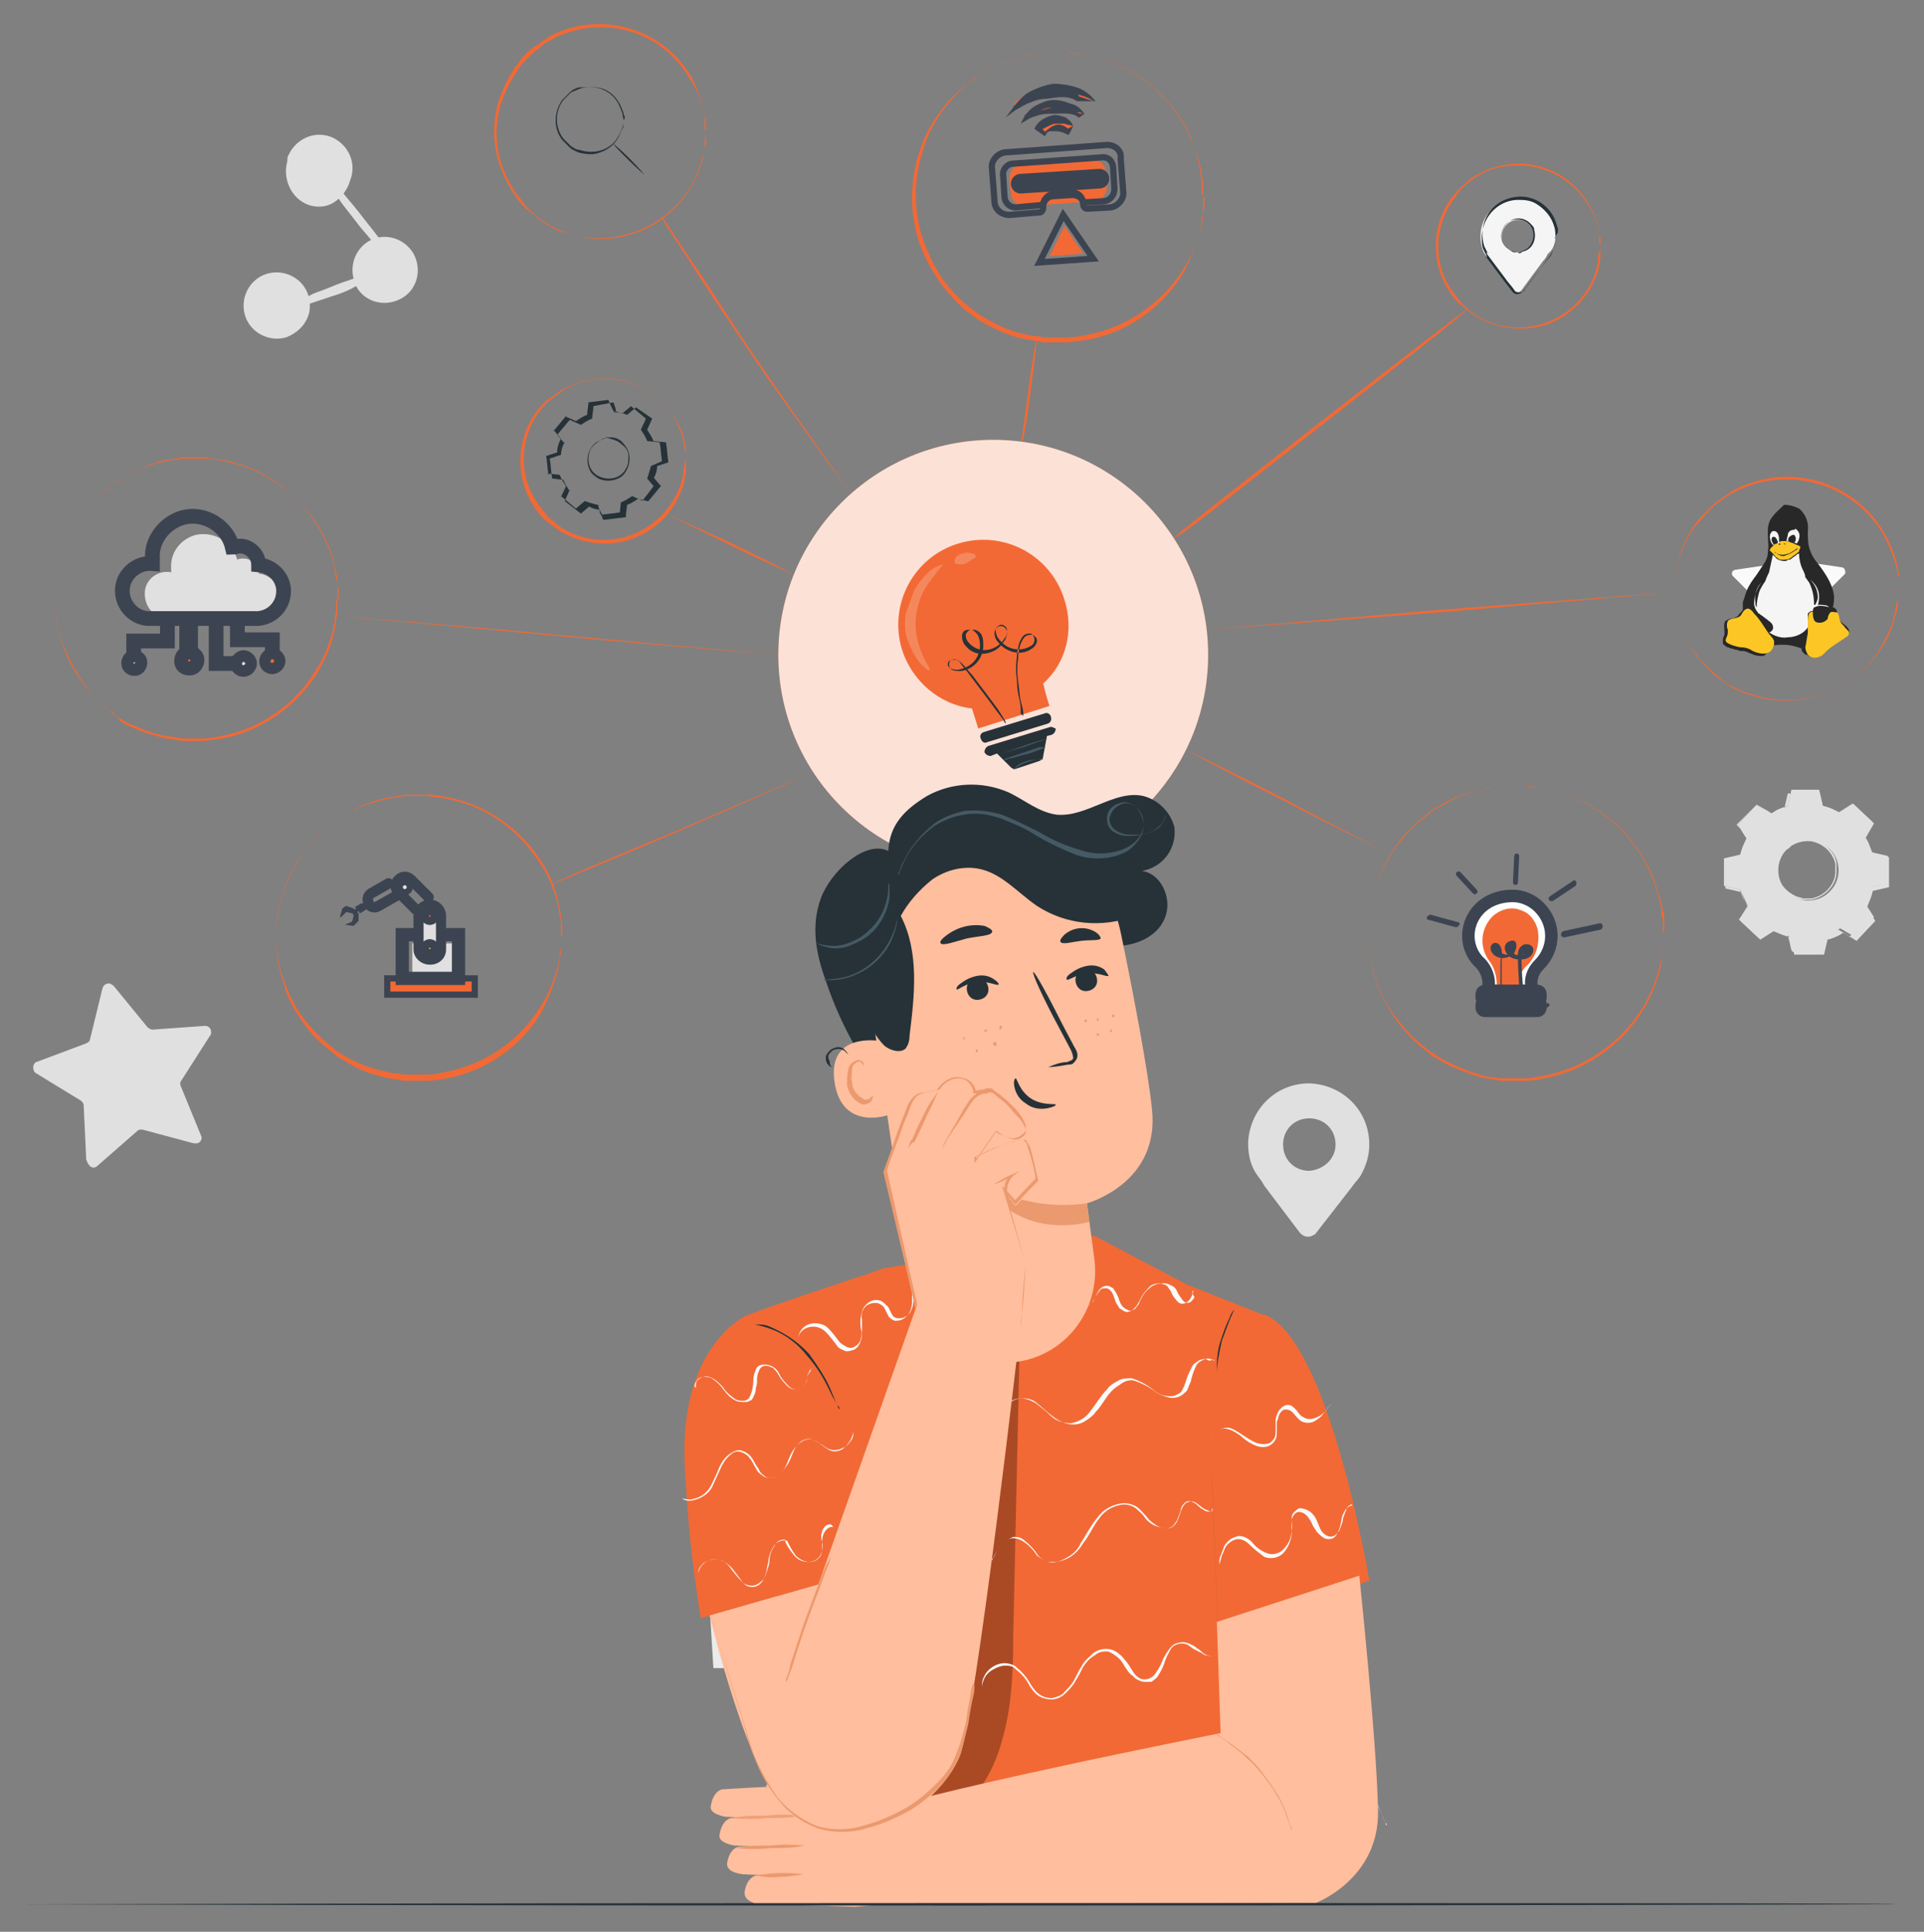 <?xml version="1.0" encoding="UTF-8"?> <!-- Generator: Adobe Illustrator 25.2.0, SVG Export Plug-In . SVG Version: 6.00 Build 0) --> <svg xmlns="http://www.w3.org/2000/svg" xmlns:xlink="http://www.w3.org/1999/xlink" version="1.1" id="Layer_1" x="0px" y="0px" viewBox="0 0 154 154.6" style="enable-background:new 0 0 154 154.6;" xml:space="preserve"><rect x="0" y="0" width="154" height="154.6" fill="#808080" stroke="none"/> <style type="text/css"> .st0{fill:#EBEBEB;} .st1{fill:#E0E0E0;} .st2{fill:#F26935;} .st3{opacity:0.8;} .st4{fill:#FFFFFF;} .st5{fill:#263238;} .st6{opacity:0.2;} .st7{fill:#455A64;} .st8{fill:#FAFAFA;} .st9{fill:#F5F5F5;} .st10{fill:none;} .st11{opacity:0.3;} .st12{fill:#FFBE9D;} .st13{fill:#EB996E;} .st14{opacity:0.78;} .st15{fill-rule:evenodd;clip-rule:evenodd;fill:#282828;} .st16{fill-rule:evenodd;clip-rule:evenodd;fill:#FCC624;} .st17{fill-rule:evenodd;clip-rule:evenodd;fill:#F5F5F5;} .st18{fill:none;stroke:#3D4451;stroke-width:1.18;stroke-miterlimit:10;} .st19{fill:none;stroke:#3D4451;stroke-width:1.49;stroke-miterlimit:10;} .st20{fill:#E0E0E0;stroke:#3D4451;stroke-width:0.98;stroke-miterlimit:10;} .st21{fill:#F26935;stroke:#3D4451;stroke-width:1.12;stroke-miterlimit:10;} .st22{fill:#F26935;stroke:#3D4451;stroke-width:0.9;stroke-miterlimit:10;} .st23{fill:#E0E0E0;stroke:#3D4451;stroke-width:0.93;stroke-miterlimit:10;} .st24{fill:#F26935;stroke:#3D4451;stroke-width:0.5;stroke-miterlimit:10;} .st25{fill:none;stroke:#3D4451;stroke-width:1.06;stroke-miterlimit:10;} .st26{fill:#E0E0E0;stroke:#3D4451;stroke-width:0.81;stroke-miterlimit:10;} .st27{fill:#F04F4C;stroke:#3D4451;stroke-width:0.65;stroke-miterlimit:10;} .st28{fill:#FDC345;stroke:#3D4451;stroke-width:0.68;stroke-miterlimit:10;} .st29{fill:none;stroke:#3D4451;stroke-width:0.84;stroke-linecap:round;stroke-miterlimit:10;} .st30{fill:#E0E0E0;stroke:#3D4451;stroke-width:0.49;stroke-miterlimit:10;} .st31{fill:#3D4451;} .st32{fill:url(#SVGID_1_);} .st33{fill:none;stroke:#3D4451;stroke-miterlimit:10;} .st34{fill:#E0E0E0;stroke:#3D4451;stroke-miterlimit:10;} .st35{fill:url(#SVGID_2_);} .st36{fill:url(#SVGID_3_);} .st37{fill:url(#SVGID_4_);} .st38{fill:url(#SVGID_5_);} .st39{fill:url(#SVGID_6_);} .st40{fill:none;stroke:#3D4451;stroke-width:0.5;stroke-linecap:round;stroke-miterlimit:10;} .st41{fill:none;stroke:#3D4451;stroke-width:1.57;stroke-linecap:round;stroke-miterlimit:10;} .st42{fill:none;stroke:#3D4451;stroke-width:0.5;stroke-miterlimit:10;} </style> <polygon class="st0" points="57.1,133.5 74.6,133.5 74.6,122.3 75.8,122.3 75.8,119.1 56.4,119.1 56.4,122 "></polygon> <path class="st1" d="M111,146.1c-0.1-0.1-0.1-0.1-0.1-0.2c-0.1-0.2-0.2-0.4-0.3-0.7c-0.3-0.6-0.7-1.5-1.1-2.5 c-0.9-2.1-2.1-5.1-3.4-8.5c-1.3-3.3-2.4-6.3-3.3-8.5l-1.1-2.5l-0.3-0.7c0-0.1-0.1-0.2-0.1-0.3c0.1,0.1,0.1,0.1,0.1,0.2l0.3,0.7 c0.3,0.6,0.7,1.5,1.1,2.5c0.9,2.1,2.1,5.1,3.4,8.5c1.3,3.3,2.4,6.3,3.3,8.5l1.1,2.6l0.3,0.7C111,145.9,111,146,111,146.1z"></path> <path class="st1" d="M141.8,65.1c0.4-0.3,0.9-0.4,1.3-0.6l0.3-1.3l2.2,0l0.3,1.3c0.5,0.1,0.9,0.3,1.3,0.5l1.1-0.7l1.6,1.5l-0.7,1.1 c0.2,0.4,0.4,0.9,0.6,1.3l1.3,0.3l0,2.2l-1.3,0.3c-0.1,0.5-0.3,0.9-0.5,1.3l0.7,1.1l-1.5,1.6l-1.2-0.7c-0.4,0.2-0.9,0.4-1.3,0.6 l-0.3,1.3l-2.2,0l-0.3-1.3c-0.5-0.1-0.9-0.3-1.3-0.5l-1.1,0.7l-1.6-1.5l0.7-1.1c-0.2-0.4-0.4-0.9-0.6-1.3l-1.3-0.3l0-2.2l1.3-0.3 c0.1-0.5,0.3-0.9,0.5-1.3l-0.7-1.1l1.5-1.6L141.8,65.1L141.8,65.1z M143,68c-0.9,0.9-0.9,2.5,0.1,3.4c0.9,0.9,2.5,0.9,3.4-0.1 c0.9-0.9,0.9-2.5-0.1-3.4c0,0,0,0,0,0C145.4,67.1,143.9,67.1,143,68L143,68z"></path> <path class="st1" d="M143,68c0.1-0.2,0.3-0.3,0.4-0.4c1.1-0.7,2.6-0.4,3.3,0.7c0.2,0.3,0.3,0.6,0.3,0.9c0,0.2,0,0.5,0,0.7 c-0.1,1.1-1,1.9-2,2.1c-0.2,0-0.5,0-0.7,0c-0.2,0-0.5-0.1-0.7-0.2c-1.2-0.5-1.8-2-1.2-3.2c0-0.1,0.1-0.2,0.1-0.3 C142.7,68.3,142.8,68.1,143,68c-0.2,0.1-0.3,0.3-0.4,0.4c-0.3,0.5-0.3,1-0.3,1.5c0.1,0.8,0.6,1.4,1.4,1.8c0.2,0.1,0.4,0.1,0.6,0.2 c0.2,0,0.5,0,0.7,0c1-0.2,1.8-1,1.9-2c0-0.2,0-0.5,0-0.7c0-0.2-0.1-0.4-0.2-0.6c-0.2-0.4-0.5-0.7-0.8-0.9c-0.3-0.2-0.6-0.3-1-0.4 c-0.5-0.1-1,0.1-1.5,0.3C143.3,67.8,143.2,67.9,143,68z"></path> <path class="st1" d="M141.8,65.1L141.8,65.1l-0.3-0.2l-0.9-0.5l0,0l-1.5,1.6v0l0.7,1.1v0c-0.2,0.4-0.4,0.9-0.5,1.3l0,0l0,0l-1.3,0.3 l0,0c0,0.7,0,1.4,0,2.2l0,0l1.3,0.3h0v0c0.1,0.5,0.3,0.9,0.6,1.3l0,0l0,0l-0.7,1.1v-0.1c0.5,0.5,1,1,1.6,1.5h-0.1l1.1-0.7h0l0,0 c0.4,0.2,0.9,0.4,1.3,0.5h0v0l0.3,1.3l-0.1,0l2.2,0l-0.1,0.1l0.3-1.3v0h0c0.5-0.1,0.9-0.3,1.3-0.6l0,0h0h0l1.1,0.7h-0.1l1.5-1.6v0.1 l-0.7-1.1v0l0,0c0.2-0.4,0.4-0.9,0.5-1.3v0h0l1.3-0.3l0,0.1c0-0.8,0-1.5,0-2.2l0.1,0.1l-1.3-0.3h0v0c-0.1-0.5-0.3-0.9-0.6-1.3l0,0 l0,0l0.7-1.2v0.1c-0.6-0.5-1.1-1.1-1.6-1.5h0.1l-1.1,0.7l0,0h0c-0.4-0.2-0.9-0.4-1.3-0.5h0l0,0c-0.1-0.5-0.2-0.9-0.3-1.3h0l-2.2,0 l0,0l-0.3,1.3l0,0c-0.4,0.1-0.7,0.2-1,0.4L141.8,65.1L141.8,65.1L141.8,65.1c0.1-0.1,0.2-0.1,0.3-0.2c0.3-0.2,0.7-0.3,1-0.4l0,0 l0.3-1.3l0,0h0l2.2,0h0l0,0l0.3,1.3h0c0.5,0.1,0.9,0.3,1.4,0.6h0l1.1-0.7h0l0,0l1.6,1.5h0v0l-0.7,1.2v-0.1c0.3,0.4,0.4,0.9,0.6,1.3 l0,0l1.3,0.3h0v0.1c0,0.7,0,1.5,0,2.2v0.1h0l-1.3,0.3l0,0c-0.1,0.5-0.3,0.9-0.5,1.4v-0.1l0.7,1.1l0,0l0,0l-1.5,1.6l0,0h0l-1.1-0.7 h0.1c-0.4,0.3-0.9,0.5-1.3,0.6l0-0.1l-0.3,1.3v0h-0.1l-2.2,0h-0.1v-0.1l-0.3-1.3l0,0c-0.5-0.1-0.9-0.3-1.4-0.5h0.1l-1.1,0.7h0h0 l-1.6-1.5h0v0l0.7-1.1v0.1c-0.3-0.4-0.5-0.9-0.6-1.3l0,0l-1.3-0.3h0v0c0-0.8,0-1.5,0-2.2v-0.2h0l1.3-0.3l0,0 c0.1-0.5,0.3-0.9,0.5-1.4v0L139,66l0,0l0,0l1.6-1.6l0,0l0.8,0.5l0.2,0.1L141.8,65.1z"></path> <path class="st1" d="M24.7,16.4c0.9,0.3,1.8,0.1,2.4-0.5c0.4,0.6,1,1.3,1.6,2.1c0.3,0.4,0.7,0.8,1,1.2c-1.2,0.6-1.7,1.9-1.4,3.1 c-0.6,0.2-1.2,0.4-1.9,0.7c-0.7,0.3-1.2,0.4-1.7,0.7c-0.4-1.4-1.9-2.2-3.3-1.8c-1.4,0.4-2.2,1.9-1.8,3.3c0.4,1.4,1.9,2.2,3.3,1.8 c0.8-0.3,1.5-0.9,1.8-1.8c0.1-0.3,0.1-0.6,0.1-0.9c0.6-0.2,1.2-0.4,1.8-0.6c0.7-0.2,1.4-0.5,1.9-0.8c0.7,1.3,2.3,1.7,3.6,1 s1.7-2.3,1-3.6c-0.6-1-1.7-1.5-2.8-1.3c-0.3-0.4-0.7-0.9-1.1-1.4c-0.6-0.8-1.2-1.5-1.7-2.1c0.2-0.3,0.4-0.6,0.5-1 c0.6-1.4-0.1-2.9-1.4-3.5c-1.4-0.6-2.9,0.1-3.5,1.4c-0.1,0.1-0.1,0.3-0.1,0.5C22.6,14.3,23.3,15.9,24.7,16.4z"></path> <path class="st1" d="M9.1,78.9l2.7,3.3c0.1,0.1,0.3,0.2,0.4,0.2l4.2-0.3c0.3,0,0.5,0.2,0.5,0.5c0,0,0,0,0,0c0,0.1,0,0.2-0.1,0.3 l-2.3,3.6c-0.1,0.1-0.1,0.3,0,0.5l1.6,3.9c0.1,0.2,0,0.5-0.3,0.6c-0.1,0-0.2,0-0.3,0l-4.1-1.1c-0.2,0-0.3,0-0.4,0.1l-3.2,2.8 c-0.2,0.2-0.5,0.2-0.7-0.1c0,0,0,0,0,0C7,93.1,7,93,6.9,92.8l-0.2-4.3c0-0.2-0.1-0.3-0.2-0.4l-3.6-2.2c-0.2-0.1-0.3-0.4-0.2-0.7 c0,0,0,0,0,0c0.1-0.1,0.1-0.2,0.2-0.2l4-1.5c0.2-0.1,0.3-0.2,0.3-0.3l1-4.1c0.1-0.3,0.3-0.4,0.6-0.4c0,0,0,0,0,0 C8.9,78.8,9,78.8,9.1,78.9z"></path> <path class="st1" d="M109.6,91.6c0-2.7-2.1-4.8-4.8-4.9c-2.7,0-4.8,2.1-4.9,4.8c0,0.9,0.2,1.8,0.7,2.5l0,0l0,0 c0.2,0.3,0.4,0.5,0.6,0.9l2.8,3.7c0.3,0.4,0.8,0.5,1.2,0.2c0,0,0,0,0,0c0.1,0,0.1-0.1,0.2-0.2l2.8-3.6c0.2-0.3,0.5-0.6,0.7-0.9l0,0 C109.4,93.2,109.6,92.4,109.6,91.6z M104.8,93.7c-1.2,0-2.1-0.9-2.1-2.1s0.9-2.1,2.1-2.1c1.2,0,2.1,0.9,2.1,2.1c0,0,0,0,0,0l0,0 C106.9,92.7,106,93.6,104.8,93.7L104.8,93.7z"></path> <path class="st2" d="M83,27.2c0,0-0.2,1.8-0.5,4.1s-0.6,4.1-0.7,4.1s0.2-1.8,0.5-4.1S82.9,27.2,83,27.2z"></path> <path class="st2" d="M117.4,24.8c-0.1,0.1-0.1,0.1-0.2,0.2c-0.1,0.1-0.4,0.3-0.7,0.6l-2.5,2l-8.3,6.5l-8.3,6.5l-2.5,1.9L94.1,43 c-0.1,0.1-0.2,0.1-0.3,0.2c0.1-0.1,0.2-0.1,0.2-0.2l0.7-0.6l2.5-2l8.3-6.5l8.4-6.5l2.5-1.9l0.7-0.5 C117.3,24.9,117.3,24.8,117.4,24.8z"></path> <path class="st2" d="M134.1,47.4c0,0-8.4,0.7-18.8,1.6c-10.4,0.8-18.8,1.4-18.8,1.4s8.4-0.7,18.8-1.6 C125.6,48,134.1,47.4,134.1,47.4z"></path> <path class="st2" d="M110.8,68.1c0,0-3.6-1.7-8-4c-4.4-2.2-7.9-4.1-7.9-4.1s3.6,1.7,8,4C107.2,66.3,110.8,68.1,110.8,68.1z"></path> <path class="st2" d="M68.2,39.5c-0.1-0.1-0.1-0.1-0.2-0.2l-0.5-0.6c-0.4-0.6-1-1.3-1.7-2.3c-1.4-2-3.4-4.7-5.5-7.8s-4-5.9-5.3-8 c-0.7-1-1.2-1.9-1.6-2.4L53,17.5c-0.1-0.1-0.1-0.2-0.1-0.2c0.1,0.1,0.1,0.1,0.2,0.2l0.4,0.6l1.6,2.4c1.4,2,3.2,4.9,5.3,8 s4.1,5.9,5.5,7.9l1.7,2.4l0.5,0.6C68.1,39.4,68.1,39.5,68.2,39.5z"></path> <path class="st2" d="M63.6,46c0,0-2.4-1-5.2-2.4s-5.2-2.5-5.2-2.5s2.4,1,5.2,2.3C61.3,44.8,63.6,46,63.6,46z"></path> <path class="st2" d="M62.3,52.4c0,0-7.9-0.6-17.6-1.5S27,49.3,27,49.3c0,0,7.9,0.6,17.6,1.5S62.3,52.4,62.3,52.4z"></path> <path class="st2" d="M65.1,61.8c0,0-4.7,2.1-10.5,4.6c-5.8,2.5-10.5,4.4-10.5,4.4c0-0.1,4.7-2.1,10.5-4.5 C60.4,63.8,65.1,61.8,65.1,61.8z"></path> <circle class="st2" cx="79.5" cy="52.4" r="17.2"></circle> <g class="st3"> <circle class="st4" cx="79.5" cy="52.4" r="17.2"></circle> </g> <path class="st2" d="M85.2,48c-1.1-3.6-4.9-5.6-8.5-4.5c-3.6,1.1-5.6,4.9-4.5,8.5c0.8,2.5,3,4.4,5.6,4.7l0.5,1.6l5.7-1.8 c0,0-0.3-0.9-0.5-1.8C85.3,53.1,86,50.5,85.2,48z"></path> <path class="st5" d="M81.9,57.3L81.9,57.3c0-0.2,0-0.2,0-0.3c0-0.2-0.1-0.5-0.2-0.9c-0.1-0.4-0.1-0.9-0.2-1.5c-0.1-0.7-0.1-1.3,0-2 c0-0.4,0.1-0.8,0.2-1.1c0.1-0.2,0.2-0.4,0.3-0.5c0.2-0.2,0.4-0.2,0.6-0.2c0.1,0,0.2,0.1,0.3,0.2c0.1,0.1,0.1,0.2,0.1,0.3 c0,0.2-0.2,0.5-0.4,0.6c-0.4,0.3-0.9,0.4-1.4,0.3c-0.5-0.1-1-0.4-1.3-0.8c-0.2-0.2-0.3-0.5-0.3-0.7c0-0.3,0.2-0.5,0.4-0.6 c0.1,0,0.3,0,0.4,0.1c0.1,0.1,0.2,0.2,0.2,0.4c0,0.3-0.1,0.6-0.3,0.8c-0.3,0.5-0.8,0.8-1.4,0.9c-0.6,0.1-1.2-0.1-1.6-0.6 c-0.2-0.2-0.3-0.5-0.3-0.8c0-0.3,0.2-0.5,0.5-0.5H78c0.1,0,0.3,0.1,0.4,0.2c0.1,0.1,0.2,0.2,0.2,0.3c0.1,0.2,0.1,0.5,0.1,0.8 c0,1-0.8,1.9-1.8,2c-0.2,0-0.5,0-0.7-0.1c-0.2-0.1-0.3-0.4-0.2-0.6c0-0.1,0.1-0.2,0.2-0.2c0.1,0,0.2-0.1,0.3,0 c0.2,0,0.4,0.2,0.5,0.3c0.3,0.3,0.5,0.6,0.8,0.9c0.9,1.2,1.6,2.1,2.1,2.8l0.5,0.8l0.1,0.2l0,0.1l-0.1-0.1l-0.1-0.2l-0.6-0.8 c-0.5-0.7-1.2-1.6-2.1-2.8c-0.2-0.3-0.5-0.6-0.7-0.9c-0.1-0.2-0.3-0.3-0.5-0.3c-0.2,0-0.4,0-0.5,0.2c-0.1,0.2,0,0.4,0.2,0.5 c0.2,0.1,0.4,0.1,0.6,0.1c0.5-0.1,0.9-0.3,1.2-0.6c0.5-0.5,0.7-1.4,0.4-2.1c-0.1-0.2-0.3-0.4-0.5-0.5c-0.1,0-0.2,0-0.3,0.1 c-0.1,0.1-0.2,0.2-0.2,0.3c0,0.3,0.1,0.5,0.3,0.7c0.4,0.4,0.9,0.6,1.5,0.5c0.5-0.1,1-0.4,1.3-0.9c0.2-0.2,0.2-0.5,0.2-0.7 c0-0.1-0.1-0.3-0.2-0.3c-0.1-0.1-0.2-0.1-0.3-0.1c-0.1,0-0.2,0.1-0.3,0.2c-0.1,0.1-0.1,0.2-0.1,0.3c0,0.2,0.1,0.5,0.3,0.7 c0.6,0.8,1.7,1,2.5,0.5l0,0c0.2-0.1,0.3-0.3,0.3-0.5c0-0.2-0.1-0.4-0.3-0.5c-0.2,0-0.4,0-0.6,0.2c-0.1,0.1-0.2,0.3-0.3,0.5 c-0.1,0.4-0.2,0.7-0.2,1.1c-0.1,0.7-0.1,1.3,0,2c0,0.6,0.1,1.1,0.2,1.5c0.1,0.4,0.1,0.7,0.1,0.9c0,0.1,0,0.2,0,0.2L81.9,57.3z"></path> <path class="st5" d="M83.9,57.9L79,59.4c-0.2,0.1-0.4,0-0.5-0.3l0,0c-0.1-0.2,0-0.4,0.2-0.5c0,0,0,0,0,0l4.9-1.5 c0.2-0.1,0.4,0,0.5,0.2c0,0,0,0,0,0l0,0C84.2,57.6,84.1,57.8,83.9,57.9C83.9,57.9,83.9,57.9,83.9,57.9L83.9,57.9z"></path> <path class="st5" d="M84,58.2l-4.9,1.5c-0.2,0.1-0.3,0.3-0.3,0.5c0.1,0.2,0.3,0.3,0.5,0.3c0,0,0,0,0,0l0,0l0.5-0.2l1.1,1.1 c0.1,0.1,0.3,0.2,0.5,0.1l1.8-0.6c0.2-0.1,0.3-0.2,0.3-0.4l0.3-1.6l0.4-0.1c0.2-0.1,0.3-0.3,0.3-0.5c0,0,0,0,0,0l0,0 C84.4,58.3,84.2,58.1,84,58.2C84,58.2,84,58.2,84,58.2L84,58.2z"></path> <g class="st6"> <path class="st4" d="M73.2,47.2c0.3-0.5,0.6-0.9,1-1.3c0.3-0.3,0.6-0.5,0.9-0.6c0.2-0.1,0.4-0.1,0.4-0.1c0,0-0.4,0.4-0.9,1.1 c-1.4,1.7-1.7,4-0.8,6c0.3,0.8,0.7,1.2,0.6,1.3c-0.1,0.1-0.2,0-0.4-0.2c-0.3-0.2-0.5-0.5-0.7-0.8c-0.3-0.5-0.5-1-0.7-1.5 c-0.2-0.7-0.2-1.3-0.1-2"></path> </g> <g class="st6"> <path class="st4" d="M77.3,45.1c-0.4,0.1-0.8,0.1-0.9-0.1c0-0.1,0-0.2,0.1-0.4c0.2-0.2,0.4-0.3,0.6-0.3c0.2-0.1,0.4-0.1,0.7,0 c0.2,0,0.3,0.1,0.3,0.3"></path> </g> <path class="st7" d="M83.5,60.8h-0.4c-0.3,0-0.6,0.1-0.9,0.2c-0.3,0.1-0.5,0.2-0.8,0.4c-0.1,0.1-0.2,0.2-0.3,0.2 c0.1-0.1,0.2-0.2,0.3-0.3c0.2-0.2,0.5-0.3,0.8-0.4c0.3-0.1,0.6-0.1,0.9-0.1C83.3,60.7,83.4,60.7,83.5,60.8z"></path> <path class="st7" d="M83.9,59.1c0,0-0.9,0.3-2,0.7c-1.1,0.3-2,0.6-2,0.6c0,0,0.9-0.3,2-0.7C83,59.3,83.9,59.1,83.9,59.1z"></path> <path class="st7" d="M83.7,59.8c-0.1,0.1-0.3,0.1-0.5,0.2c-0.3,0.1-0.7,0.3-1.2,0.4c-0.5,0.1-0.9,0.3-1.2,0.3 c-0.2,0.1-0.3,0.1-0.5,0.1c0.2-0.1,0.3-0.1,0.5-0.2l1.2-0.4l1.2-0.4C83.4,59.8,83.6,59.8,83.7,59.8z"></path> <path class="st2" d="M56.5,10.5c0,0,0-0.1,0-0.1c0-0.1,0-0.3,0-0.4V9.7c0-0.1,0-0.2-0.1-0.3c0-0.3-0.1-0.6-0.2-0.9 c-0.2-0.8-0.5-1.5-1-2.2C53.2,2.8,49,1.3,45.2,2.7c-0.4,0.1-0.7,0.3-1.1,0.5c-0.4,0.2-0.7,0.4-1,0.7c-0.3,0.2-0.6,0.5-0.9,0.8 c-0.3,0.3-0.6,0.6-0.8,1c-0.5,0.7-0.9,1.5-1.2,2.3c-0.6,1.7-0.6,3.6,0,5.3c0.3,0.8,0.7,1.6,1.2,2.3c0.3,0.3,0.5,0.7,0.8,1 c0.3,0.3,0.6,0.6,0.9,0.8c0.3,0.3,0.7,0.5,1,0.7c0.4,0.2,0.7,0.3,1.1,0.5c3.8,1.4,8-0.1,10.1-3.6c0.4-0.7,0.7-1.4,0.9-2.2 c0.1-0.3,0.1-0.6,0.2-0.9c0-0.1,0-0.2,0.1-0.3V11c0-0.2,0-0.3,0-0.4C56.5,10.6,56.5,10.6,56.5,10.5l-0.1,0.9c0,0.1,0,0.2,0,0.3 c0,0.3-0.1,0.6-0.2,0.9c-0.2,0.8-0.5,1.6-0.9,2.3c-2.1,3.5-6.4,5-10.2,3.7c-0.4-0.1-0.8-0.3-1.1-0.5c-0.4-0.2-0.7-0.4-1-0.7 c-0.3-0.3-0.7-0.5-1-0.8c-0.3-0.3-0.6-0.6-0.8-1c-0.5-0.7-0.9-1.5-1.2-2.4c-0.6-1.7-0.6-3.6,0-5.4c0.3-0.8,0.7-1.6,1.2-2.4 c0.3-0.3,0.5-0.7,0.8-1c0.3-0.3,0.6-0.6,1-0.8c0.3-0.2,0.7-0.5,1-0.7c4-2.1,9-0.7,11.3,3.2c0.4,0.7,0.7,1.5,0.9,2.3 c0.1,0.3,0.1,0.6,0.2,0.9c0,0.1,0,0.3,0,0.3c0,0.1,0,0.2,0,0.3v0.4C56.5,10.4,56.5,10.5,56.5,10.5z"></path> <path class="st5" d="M49.9,9.6c0-0.2-0.1-0.4-0.1-0.6c-0.1-0.2-0.2-0.5-0.3-0.7c-0.6-1.1-1.9-1.6-3.1-1.2c-0.2,0.1-0.5,0.2-0.7,0.3 c-0.1,0.1-0.2,0.2-0.3,0.3c-0.1,0.1-0.2,0.2-0.3,0.3c-0.7,0.9-0.7,2.2,0,3.1c0.1,0.1,0.2,0.2,0.3,0.3c0.1,0.1,0.2,0.2,0.3,0.3 c0.2,0.1,0.4,0.3,0.7,0.3c1.2,0.4,2.5,0,3.1-1.1c0.1-0.2,0.2-0.4,0.3-0.7C49.9,10.1,49.9,9.9,49.9,9.6l0,0.2c0,0.1,0,0.1,0,0.2 c0,0.1,0,0.2-0.1,0.3c-0.1,0.2-0.2,0.5-0.3,0.7c-0.4,0.7-1,1.1-1.8,1.3c-0.5,0.1-1,0-1.4-0.1c-0.2-0.1-0.5-0.2-0.7-0.4 c-0.1-0.1-0.2-0.2-0.3-0.3c-0.1-0.1-0.2-0.2-0.3-0.3c-0.7-0.9-0.7-2.2,0-3.2c0.1-0.1,0.2-0.2,0.3-0.3c0.1-0.1,0.2-0.2,0.3-0.3 c0.2-0.2,0.4-0.3,0.7-0.4C46.8,7,47.3,6.9,47.8,7c0.8,0.1,1.4,0.6,1.8,1.3c0.1,0.2,0.2,0.5,0.3,0.7c0,0.1,0,0.2,0.1,0.3 c0,0.1,0,0.1,0,0.2L49.9,9.6L49.9,9.6z"></path> <path class="st5" d="M49.1,11.5c0,0,0.6,0.5,1.3,1.2c0.7,0.7,1.2,1.3,1.2,1.3s-0.6-0.5-1.3-1.2C49.6,12.1,49.1,11.6,49.1,11.5z"></path> <path class="st2" d="M27,47.9v-0.2c0-0.1,0-0.3,0-0.5c0-0.1,0-0.3,0-0.4c0-0.1,0-0.3-0.1-0.5c-0.1-0.4-0.1-0.8-0.2-1.2 c-0.3-1.1-0.7-2.1-1.3-3c-1.7-2.8-4.4-4.7-7.6-5.3c-0.5-0.1-0.9-0.1-1.4-0.2c-0.2,0-0.5,0-0.7,0l-0.7,0c-0.1,0-0.3,0-0.4,0l-0.4,0.1 c-0.3,0-0.5,0.1-0.8,0.1c-1,0.2-2,0.6-3,1.1c-0.2,0.1-0.5,0.3-0.7,0.4c-0.2,0.1-0.5,0.3-0.7,0.5c-0.4,0.3-0.9,0.7-1.3,1.1 c-0.4,0.4-0.8,0.8-1.1,1.3c-0.7,0.9-1.2,2-1.6,3.1c-0.8,2.3-0.8,4.8,0,7.1c0.4,1.1,0.9,2.1,1.6,3.1c0.3,0.5,0.7,1,1.1,1.4 c0.4,0.4,0.8,0.7,1.2,1.1c0.2,0.2,0.4,0.3,0.7,0.5c0.2,0.1,0.5,0.3,0.7,0.4c0.5,0.2,1,0.4,1.5,0.6c0.5,0.2,1,0.3,1.5,0.4 c0.3,0,0.5,0.1,0.8,0.1l0.4,0.1c0.1,0,0.3,0,0.4,0l0.7,0c0.2,0,0.5,0,0.7,0c0.5,0,1-0.1,1.4-0.2c3.2-0.6,5.9-2.5,7.6-5.3 c0.6-0.9,1-1.9,1.3-3c0.1-0.4,0.2-0.8,0.2-1.2c0-0.2,0.1-0.3,0.1-0.5c0-0.2,0-0.3,0-0.4c0-0.2,0-0.4,0-0.5C27,48,27,48,27,47.9 l0,1.1c0,0.1,0,0.3-0.1,0.5c0,0.4-0.1,0.8-0.2,1.2c-0.2,1.1-0.7,2.1-1.2,3c-1.7,2.8-4.5,4.8-7.7,5.4c-0.5,0.1-1,0.1-1.4,0.2 c-0.2,0-0.5,0-0.7,0l-0.8,0c-0.1,0-0.3,0-0.4,0l-0.4-0.1c-0.3,0-0.5-0.1-0.8-0.1c-0.5-0.1-1-0.3-1.5-0.4c-0.5-0.2-1-0.4-1.5-0.6 c-0.2-0.1-0.5-0.3-0.7-0.4C9.4,57.3,9.2,57.2,9,57c-0.5-0.3-0.9-0.7-1.3-1.1c-0.4-0.4-0.8-0.8-1.1-1.3c-0.7-0.9-1.3-2-1.6-3.1 c-0.8-2.3-0.8-4.9,0-7.2c0.4-1.1,0.9-2.2,1.6-3.1c0.3-0.5,0.7-0.9,1.1-1.3c0.4-0.4,0.8-0.8,1.3-1.1c0.2-0.2,0.5-0.3,0.7-0.5 c0.2-0.1,0.5-0.3,0.7-0.4c0.5-0.3,1-0.5,1.5-0.6c0.5-0.2,1-0.3,1.5-0.4c0.3-0.1,0.5-0.1,0.8-0.1l0.4-0.1c0.1,0,0.3,0,0.4,0l0.8,0 c0.3,0,0.5,0,0.7,0c0.5,0,1,0.1,1.4,0.2c3.2,0.6,6,2.6,7.7,5.4c0.6,1,1,2,1.2,3.1c0.1,0.4,0.2,0.8,0.2,1.2c0,0.2,0,0.3,0.1,0.5 c0,0.1,0,0.3,0,0.4v0.5C27,47.8,27,47.8,27,47.9z"></path> <path class="st2" d="M54.9,36.8v-0.1c0-0.1,0-0.2,0-0.3c0-0.2,0-0.3-0.1-0.5c0-0.2-0.1-0.5-0.1-0.7c-0.2-0.6-0.4-1.2-0.7-1.7 c-1.6-2.7-4.9-3.8-7.8-2.8c-0.6,0.2-1.1,0.5-1.6,0.9c-0.3,0.2-0.5,0.4-0.8,0.6c-0.2,0.2-0.4,0.5-0.6,0.7c-1.7,2.3-1.7,5.4,0,7.6 c0.2,0.3,0.4,0.5,0.6,0.8c0.2,0.2,0.5,0.4,0.7,0.6c0.5,0.4,1,0.7,1.6,0.9c2.9,1.1,6.2-0.1,7.8-2.8c0.3-0.5,0.6-1.1,0.7-1.7 c0.1-0.2,0.1-0.5,0.1-0.7c0-0.2,0.1-0.3,0.1-0.5C54.8,37.1,54.8,37,54.9,36.8C54.8,36.9,54.8,36.8,54.9,36.8 C54.8,36.8,54.8,36.9,54.9,36.8l0,0.4c0,0.2,0,0.3,0,0.5c0,0.2-0.1,0.5-0.1,0.7c-0.1,0.6-0.4,1.2-0.7,1.8c-1.6,2.8-5,4-8,2.9 c-0.6-0.2-1.2-0.5-1.7-0.9c-0.3-0.2-0.5-0.4-0.8-0.6c-2.3-2.3-2.6-6-0.7-8.6c0.2-0.3,0.4-0.5,0.7-0.8c0.2-0.2,0.5-0.4,0.8-0.6 c0.5-0.4,1.1-0.7,1.7-0.9c3-1.1,6.3,0.1,8,2.9c0.3,0.5,0.6,1.1,0.7,1.8c0.1,0.2,0.1,0.5,0.1,0.7c0,0.2,0,0.3,0,0.5L54.9,36.8 C54.8,36.8,54.9,36.8,54.9,36.8z"></path> <path class="st2" d="M44.9,75c0-0.1,0-0.1,0-0.2c0-0.1,0-0.3,0-0.5c0-0.1,0-0.3,0-0.4c0-0.1,0-0.3-0.1-0.5c0-0.4-0.1-0.8-0.2-1.2 c-0.3-1.1-0.7-2.1-1.3-3c-0.8-1.2-1.7-2.3-2.9-3.2c-1.4-1.1-3.1-1.8-4.8-2.1c-0.5-0.1-0.9-0.1-1.4-0.2c-0.2,0-0.5,0-0.7,0l-0.8,0 c-0.1,0-0.2,0-0.4,0l-0.4,0.1c-0.3,0-0.5,0.1-0.8,0.1c-0.5,0.1-1,0.3-1.5,0.4c-0.5,0.2-1,0.4-1.5,0.6c-0.2,0.1-0.5,0.3-0.7,0.4 c-0.2,0.1-0.5,0.3-0.7,0.5c-0.5,0.3-0.9,0.7-1.3,1.1c-0.4,0.4-0.8,0.9-1.1,1.3c-0.7,0.9-1.2,2-1.6,3.1c-0.8,2.3-0.8,4.8,0,7.1 c0.4,1.1,0.9,2.2,1.6,3.1c0.7,0.9,1.5,1.7,2.4,2.4c0.2,0.2,0.4,0.3,0.7,0.5c0.2,0.1,0.5,0.3,0.7,0.4c0.5,0.2,1,0.5,1.5,0.6 c0.5,0.2,1,0.3,1.5,0.4c0.3,0.1,0.5,0.1,0.8,0.1l0.4,0.1c0.1,0,0.3,0,0.4,0l0.8,0c0.2,0,0.5,0,0.7,0c0.5,0,1-0.1,1.4-0.2 c3.2-0.6,6-2.5,7.7-5.3c0.6-0.9,1-2,1.3-3c0.1-0.4,0.2-0.8,0.2-1.2c0-0.2,0.1-0.3,0.1-0.5c0-0.1,0-0.3,0-0.4c0-0.2,0-0.4,0-0.5 L44.9,75l0,0.2c0,0.1,0,0.3,0,0.5c0,0.1,0,0.3,0,0.4c0,0.1,0,0.3-0.1,0.5c0,0.4-0.1,0.8-0.2,1.2c-0.3,1.1-0.7,2.1-1.2,3.1 c-1.9,3.3-5.4,5.4-9.2,5.6c-0.3,0-0.5,0-0.7,0l-0.8,0c-0.1,0-0.3,0-0.4,0l-0.4-0.1c-0.3,0-0.5-0.1-0.8-0.1c-0.5-0.1-1-0.3-1.5-0.4 c-0.5-0.2-1-0.4-1.5-0.7c-0.2-0.1-0.5-0.3-0.7-0.4c-0.2-0.1-0.5-0.3-0.7-0.5c-0.9-0.7-1.8-1.5-2.4-2.4c-0.7-1-1.3-2-1.6-3.2 c-0.8-2.4-0.8-4.9,0-7.3c0.4-1.1,0.9-2.2,1.6-3.2c0.7-1,1.5-1.8,2.4-2.4c0.2-0.2,0.4-0.3,0.7-0.5c0.2-0.1,0.5-0.3,0.7-0.4 c1-0.5,2-0.9,3.1-1.1c0.3,0,0.5-0.1,0.8-0.1l0.4-0.1c0.1,0,0.3,0,0.4,0l0.8,0c0.3,0,0.5,0,0.7,0c0.5,0,1,0.1,1.5,0.2 c3.2,0.6,6,2.6,7.7,5.4c0.6,1,1,2,1.2,3.1c0.1,0.4,0.2,0.8,0.2,1.2c0,0.2,0.1,0.3,0.1,0.5c0,0.1,0,0.3,0,0.4c0,0.2,0,0.4,0,0.5 C44.9,74.9,44.9,74.9,44.9,75z"></path> <path class="st2" d="M133.2,74.6c0-0.1,0-0.1,0-0.2c0-0.1,0-0.3,0-0.6l0-0.4c0-0.2,0-0.3-0.1-0.5c-0.1-0.4-0.1-0.8-0.3-1.2 c-0.3-1.1-0.7-2.2-1.3-3.1c-1.7-2.9-4.6-4.9-8-5.5c-0.5-0.1-1-0.1-1.5-0.2c-0.3,0-0.5,0-0.8,0l-0.8,0c-0.1,0-0.3,0-0.4,0l-0.4,0.1 c-0.3,0-0.5,0.1-0.8,0.1c-0.5,0.1-1.1,0.3-1.6,0.5c-0.5,0.2-1,0.4-1.5,0.7c-0.2,0.1-0.5,0.3-0.7,0.4c-0.3,0.1-0.5,0.3-0.7,0.5 c-0.5,0.4-0.9,0.7-1.3,1.1c-0.4,0.4-0.8,0.9-1.2,1.4c-0.7,1-1.3,2.1-1.7,3.2c-0.8,2.4-0.8,5,0,7.4c0.4,1.2,0.9,2.2,1.7,3.2 c0.4,0.5,0.7,0.9,1.2,1.4c0.4,0.4,0.9,0.8,1.3,1.1c0.2,0.2,0.5,0.3,0.7,0.5c0.2,0.1,0.5,0.3,0.7,0.4c1,0.5,2,0.9,3.1,1.2 c0.3,0.1,0.5,0.1,0.8,0.1l0.4,0.1c0.1,0,0.3,0,0.4,0l0.8,0c0.3,0,0.5,0,0.8,0c0.5,0,1-0.1,1.5-0.2c3.3-0.6,6.2-2.6,8-5.5 c0.6-1,1-2,1.3-3.1c0.1-0.4,0.2-0.8,0.3-1.2c0-0.2,0.1-0.3,0.1-0.5c0-0.2,0-0.3,0-0.4c0-0.2,0-0.4,0-0.6 C133.2,74.8,133.2,74.7,133.2,74.6l0,0.2c0,0.2,0,0.4,0,0.6c0,0.1,0,0.3,0,0.4c0,0.2,0,0.3-0.1,0.5c-0.1,0.4-0.1,0.8-0.2,1.2 c-0.3,1.1-0.7,2.2-1.3,3.2c-1.7,2.9-4.7,5-8,5.6c-0.5,0.1-1,0.2-1.5,0.2c-0.3,0-0.5,0-0.8,0l-0.8,0c-0.1,0-0.3,0-0.4,0l-0.4-0.1 c-0.3,0-0.5-0.1-0.8-0.1c-0.5-0.1-1.1-0.3-1.6-0.5c-0.5-0.2-1.1-0.4-1.6-0.7c-0.3-0.1-0.5-0.3-0.7-0.4c-0.3-0.1-0.5-0.3-0.7-0.5 c-1-0.7-1.8-1.6-2.5-2.5c-0.7-1-1.3-2.1-1.7-3.3c-0.8-2.4-0.8-5.1,0-7.5c0.4-1.2,1-2.3,1.7-3.3c0.7-1,1.6-1.8,2.5-2.5 c0.2-0.2,0.5-0.4,0.7-0.5c0.3-0.1,0.5-0.3,0.7-0.4c1-0.5,2.1-0.9,3.1-1.1c0.3-0.1,0.5-0.1,0.8-0.1l0.4-0.1c0.1,0,0.3,0,0.4,0l0.8,0 c0.3,0,0.5,0,0.8,0c0.5,0,1,0.1,1.5,0.2c3.4,0.6,6.3,2.7,8,5.6c0.6,1,1,2.1,1.3,3.2c0.1,0.4,0.2,0.8,0.2,1.2c0,0.2,0,0.3,0.1,0.5 c0,0.2,0,0.3,0,0.4c0,0.2,0,0.4,0,0.6C133.2,74.5,133.2,74.5,133.2,74.6z"></path> <path class="st2" d="M152,47.2c0,0,0-0.1,0-0.1c0-0.1,0-0.2,0-0.4c0-0.1,0-0.2,0-0.3c0-0.1,0-0.2-0.1-0.4c0-0.3-0.1-0.6-0.2-0.9 c-0.2-0.8-0.6-1.6-1-2.4c-2.5-4.1-7.7-5.5-11.9-3.3c-0.4,0.2-0.7,0.4-1.1,0.7c-0.4,0.3-0.7,0.5-1,0.9c-0.3,0.3-0.6,0.7-0.9,1 c-0.6,0.7-1,1.6-1.3,2.4c-0.6,1.8-0.6,3.8,0,5.6c0.3,0.9,0.7,1.7,1.3,2.4c0.3,0.4,0.6,0.7,0.9,1c0.3,0.3,0.7,0.6,1,0.9 c0.3,0.3,0.7,0.5,1.1,0.7c0.4,0.2,0.8,0.4,1.2,0.5c4,1.4,8.5-0.1,10.6-3.8c0.4-0.7,0.8-1.5,1-2.4c0.1-0.3,0.1-0.6,0.2-0.9 c0-0.1,0-0.3,0.1-0.4c0-0.1,0-0.2,0-0.3c0-0.2,0-0.3,0-0.4C151.9,47.2,151.9,47.2,152,47.2c-0.1,0-0.1,0.1-0.1,0.1V48 c0,0.1,0,0.3,0,0.4c0,0.3-0.1,0.6-0.2,0.9c-0.2,0.8-0.5,1.7-1,2.4c-2.5,4.1-7.7,5.5-11.9,3.4c-0.4-0.2-0.8-0.5-1.1-0.7 c-0.4-0.3-0.7-0.6-1-0.9c-0.3-0.3-0.6-0.7-0.9-1c-0.6-0.8-1-1.6-1.3-2.5c-0.6-1.8-0.6-3.8,0-5.7c0.3-0.9,0.7-1.7,1.3-2.5 c0.3-0.4,0.6-0.7,0.9-1c0.6-0.6,1.3-1.1,2.1-1.6c0.4-0.2,0.8-0.4,1.2-0.5c4.1-1.5,8.6,0.2,10.8,3.9c0.4,0.7,0.8,1.6,1,2.4 c0.1,0.3,0.1,0.6,0.2,0.9c0,0.1,0,0.3,0,0.4c0,0.1,0,0.2,0,0.3V47C152,47.1,152,47.1,152,47.2z"></path> <path class="st8" d="M143.3,42.4l1.2,2.4c0,0.1,0.1,0.2,0.2,0.2l2.7,0.4c0.2,0,0.3,0.2,0.3,0.4c0,0.1,0,0.1-0.1,0.2l-1.9,1.9 c-0.1,0.1-0.1,0.2-0.1,0.3l0.5,2.7c0,0.2,0,0.3-0.2,0.4c0,0,0,0,0,0c-0.1,0-0.2,0-0.2,0l-2.4-1.2c-0.1,0-0.2,0-0.3,0l-2.4,1.2 c-0.1,0.1-0.3,0-0.4-0.1c0,0,0,0,0,0c0-0.1,0-0.1,0-0.2l0.5-2.7c0-0.1,0-0.2-0.1-0.3l-1.9-1.9c-0.1-0.1-0.1-0.3,0-0.4 c0,0,0.1-0.1,0.2-0.1l2.7-0.4c0.1,0,0.2-0.1,0.2-0.2l1.2-2.4c0.1-0.2,0.2-0.2,0.4-0.2c0,0,0,0,0,0C143.3,42.3,143.3,42.3,143.3,42.4 z"></path> <path class="st2" d="M128.1,19.7c0,0,0-0.1,0-0.1c0-0.1,0-0.2,0-0.3c0-0.2,0-0.3-0.1-0.5c0-0.2-0.1-0.5-0.1-0.7 c-0.2-0.6-0.4-1.2-0.8-1.7c-1.6-2.7-4.9-3.8-7.8-2.8c-0.6,0.2-1.1,0.5-1.6,0.9c-0.3,0.2-0.5,0.4-0.7,0.6c-0.2,0.2-0.4,0.5-0.6,0.8 c-1.7,2.3-1.7,5.4,0,7.6c0.2,0.3,0.4,0.5,0.6,0.8c0.2,0.2,0.5,0.4,0.7,0.6c0.5,0.4,1,0.7,1.6,0.9c2.9,1.1,6.2-0.1,7.8-2.7 c0.3-0.5,0.6-1.1,0.7-1.7c0.1-0.2,0.1-0.5,0.1-0.7c0-0.2,0-0.3,0.1-0.5C128.1,20,128.1,19.9,128.1,19.7 C128.1,19.8,128.1,19.8,128.1,19.7C128.1,19.8,128.1,19.8,128.1,19.7l0,0.4c0,0.2,0,0.3,0,0.5c0,0.2-0.1,0.5-0.1,0.7 c-0.1,0.6-0.4,1.2-0.7,1.8c-1,1.6-2.6,2.8-4.4,3.1c-1.2,0.2-2.4,0.1-3.5-0.3c-0.6-0.2-1.2-0.5-1.7-0.9c-0.3-0.2-0.5-0.4-0.8-0.6 c-0.2-0.2-0.5-0.5-0.7-0.8c-1.7-2.3-1.7-5.5,0-7.8c0.4-0.5,0.9-1,1.4-1.4c0.5-0.4,1.1-0.7,1.7-0.9c3-1.1,6.3,0.1,7.9,2.9 c0.3,0.5,0.6,1.1,0.7,1.8c0.1,0.2,0.1,0.5,0.1,0.7c0,0.2,0,0.3,0,0.5L128.1,19.7C128.1,19.7,128.1,19.7,128.1,19.7z"></path> <path class="st9" d="M124.5,18.9c0-1.6-1.3-3-3-3c-1.6,0-3,1.3-3,3c0,0.5,0.1,1.1,0.4,1.5l0,0c0.1,0.2,0.3,0.4,0.4,0.5l1.7,2.3 c0.2,0.2,0.5,0.3,0.7,0.1c0,0,0,0,0,0c0,0,0.1-0.1,0.1-0.1l1.7-2.3c0.2-0.2,0.3-0.4,0.4-0.6l0,0C124.3,20,124.5,19.5,124.5,18.9z M121.5,20.2c-0.7,0-1.3-0.6-1.3-1.3c0-0.7,0.6-1.3,1.3-1.3c0.7,0,1.3,0.6,1.3,1.3l0,0C122.8,19.6,122.2,20.2,121.5,20.2 C121.5,20.2,121.5,20.2,121.5,20.2L121.5,20.2z"></path> <path class="st10" d="M124.5,18.9c0-1.6-1.3-3-3-3c-1.6,0-3,1.3-3,3c0,0.5,0.1,1.1,0.4,1.5l0,0c0.1,0.2,0.3,0.4,0.4,0.5l1.7,2.3 c0.2,0.2,0.5,0.3,0.7,0.1c0,0,0,0,0,0c0,0,0.1-0.1,0.1-0.1l1.7-2.3c0.2-0.2,0.3-0.4,0.4-0.6l0,0C124.3,20,124.5,19.5,124.5,18.9z M121.5,20.2c-0.7,0-1.3-0.6-1.3-1.3c0-0.7,0.6-1.3,1.3-1.3c0.7,0,1.3,0.6,1.3,1.3l0,0C122.8,19.6,122.2,20.2,121.5,20.2 C121.5,20.2,121.5,20.2,121.5,20.2L121.5,20.2z"></path> <path class="st5" d="M121.5,20.2c0.1,0,0.2,0,0.3-0.1c0.3-0.1,0.5-0.2,0.7-0.5c0.4-0.6,0.3-1.4-0.3-1.8s-1.4-0.3-1.8,0.3 c-0.4,0.6-0.3,1.4,0.3,1.8c0.1,0.1,0.3,0.2,0.4,0.2C121.3,20.2,121.4,20.2,121.5,20.2c-0.1,0-0.2,0-0.3,0c-0.3-0.1-0.5-0.3-0.7-0.5 c-0.5-0.6-0.4-1.4,0.2-1.9c0.6-0.5,1.4-0.4,1.9,0.2c0.1,0.1,0.2,0.2,0.2,0.4c0.2,0.7-0.1,1.5-0.8,1.7c0,0-0.1,0-0.1,0 C121.7,20.3,121.6,20.3,121.5,20.2z"></path> <path class="st5" d="M124.5,18.9c0,0.1,0,0.3,0,0.4c0,0.4-0.2,0.8-0.4,1.1l0,0h0l0,0l0,0l-2,2.7c-0.1,0.2-0.2,0.3-0.4,0.3 c-0.2,0-0.4,0-0.5-0.2c-0.2-0.3-0.5-0.6-0.7-0.9l-1.5-2l0,0l0-0.1h0.1l0,0.1c-0.1-0.2-0.2-0.4-0.3-0.6c-0.5-1.6,0.3-3.3,1.9-3.8 c0.9-0.3,1.8-0.2,2.6,0.3c0.6,0.4,1.1,1,1.3,1.8c0,0.1,0.1,0.2,0.1,0.3c0,0.1,0,0.2,0,0.3L124.5,18.9c0-0.3,0-0.6-0.1-0.8 c-0.2-0.7-0.7-1.3-1.3-1.7c-0.4-0.3-0.9-0.4-1.4-0.4c-1.6-0.1-3,1.2-3.1,2.9c0,0.3,0,0.7,0.1,1c0.1,0.2,0.2,0.4,0.3,0.6l0,0.1h-0.1 v-0.1l0,0l1.5,2l0.7,0.9c0.1,0.1,0.3,0.2,0.5,0.1c0.2,0,0.3-0.2,0.4-0.3c0.8-1.1,1.5-2,2.1-2.7l0,0v0h0v0c0.2-0.3,0.3-0.7,0.4-1.1 c0-0.1,0-0.2,0-0.3C124.4,19,124.5,19,124.5,18.9z"></path> <path class="st2" d="M96.3,15.8c0-0.1,0-0.1,0-0.2c0-0.1,0-0.3,0-0.5c0-0.1,0-0.3,0-0.4c0-0.1,0-0.3-0.1-0.5c0-0.4-0.1-0.8-0.2-1.2 c-0.3-1.1-0.7-2.1-1.3-3.1C93,7,90.1,5,86.9,4.4c-0.5-0.1-1-0.1-1.5-0.2c-0.2,0-0.5,0-0.7,0l-0.8,0c-0.1,0-0.3,0-0.4,0l-0.4,0.1 c-0.3,0-0.5,0.1-0.8,0.1c-0.5,0.1-1,0.3-1.5,0.4c-0.5,0.2-1,0.4-1.5,0.7c-0.2,0.1-0.5,0.3-0.7,0.4c-0.2,0.1-0.5,0.3-0.7,0.5 c-0.5,0.3-0.9,0.7-1.3,1.1c-0.4,0.4-0.8,0.9-1.1,1.3c-0.7,1-1.3,2-1.6,3.2c-0.4,1.2-0.6,2.4-0.6,3.6c0,1.2,0.2,2.5,0.6,3.6 c0.4,1.1,0.9,2.2,1.6,3.2c0.7,0.9,1.5,1.8,2.4,2.4c0.2,0.2,0.4,0.3,0.7,0.5c0.2,0.1,0.5,0.3,0.7,0.4c0.5,0.3,1,0.5,1.5,0.7 c0.5,0.2,1,0.3,1.5,0.4c0.3,0.1,0.5,0.1,0.8,0.1l0.4,0.1c0.1,0,0.3,0,0.4,0l0.8,0c0.3,0,0.5,0,0.8,0c0.5,0,1-0.1,1.5-0.2 c3.2-0.6,6.1-2.6,7.8-5.4c0.6-0.9,1-2,1.3-3.1c0.1-0.4,0.2-0.8,0.2-1.2c0-0.2,0.1-0.3,0.1-0.5c0-0.1,0-0.3,0-0.4c0-0.2,0-0.4,0-0.5 C96.3,15.8,96.3,15.8,96.3,15.8l0,0.2c0,0.1,0,0.3,0,0.5c0,0.1,0,0.3,0,0.4c0,0.1,0,0.3-0.1,0.5c0,0.4-0.1,0.8-0.2,1.2 c-0.3,1.1-0.7,2.1-1.2,3.1c-1.7,2.9-4.5,4.9-7.8,5.5c-0.5,0.1-1,0.1-1.5,0.2c-0.3,0-0.5,0-0.8,0l-0.8,0c-0.1,0-0.3,0-0.4,0l-0.4-0.1 c-0.3,0-0.5-0.1-0.8-0.1c-1.1-0.2-2.1-0.6-3.1-1.1c-0.2-0.1-0.5-0.3-0.7-0.4c-0.2-0.1-0.5-0.3-0.7-0.5c-0.5-0.3-0.9-0.7-1.3-1.1 c-0.4-0.4-0.8-0.9-1.2-1.4c-0.7-1-1.3-2.1-1.7-3.2c-0.4-1.2-0.6-2.4-0.6-3.7c0-1.2,0.2-2.5,0.6-3.7c0.4-1.2,0.9-2.2,1.7-3.2 c0.3-0.5,0.7-0.9,1.1-1.3c0.4-0.4,0.9-0.8,1.3-1.1c0.2-0.2,0.4-0.3,0.7-0.5c0.2-0.1,0.5-0.3,0.7-0.4c0.5-0.3,1-0.5,1.5-0.7 c0.5-0.2,1-0.3,1.6-0.5c0.3,0,0.5-0.1,0.8-0.1l0.4-0.1c0.1,0,0.3,0,0.4,0l0.8,0c0.3,0,0.5,0,0.8,0c0.5,0,1,0.1,1.5,0.2 C90.2,5,93,7,94.7,9.8c0.6,1,1,2,1.2,3.1c0.1,0.4,0.2,0.8,0.2,1.2c0,0.2,0.1,0.3,0.1,0.5c0,0.1,0,0.3,0,0.4c0,0.2,0,0.4,0,0.5 C96.3,15.6,96.3,15.7,96.3,15.8z"></path> <path class="st5" d="M48.5,35c0,0,0.1,0,0.1,0c0.1,0,0.2,0,0.3,0c0.4,0,0.8,0.2,1,0.5c0.7,0.7,0.6,1.8,0,2.5c-0.5,0.5-1.4,0.6-2,0.3 c-0.3-0.2-0.6-0.4-0.7-0.7c-0.4-0.8-0.1-1.9,0.7-2.3c0.1,0,0.1-0.1,0.2-0.1c0.1,0,0.2-0.1,0.3-0.1C48.4,35.1,48.4,35.1,48.5,35 c-0.1,0.1-0.3,0.1-0.4,0.2c-0.3,0.2-0.6,0.4-0.8,0.7c-0.4,0.8-0.2,1.8,0.6,2.2c0.8,0.4,1.8,0.2,2.2-0.6c0.2-0.3,0.2-0.7,0.2-1 c0-0.4-0.2-0.7-0.5-0.9c-0.3-0.3-0.6-0.4-1-0.5C48.6,35,48.5,35.1,48.5,35z"></path> <path class="st5" d="M49.1,32.9C49.1,32.9,49.1,32.9,49.1,32.9L49,32.7c-0.1-0.2-0.2-0.4-0.3-0.7l0,0l-1.6,0.2l0,0 c0,0.3-0.1,0.6-0.1,1l0,0l0,0c-0.3,0.1-0.6,0.3-0.9,0.5l0,0l0,0l-0.9-0.4h0.1l-1,1.2v-0.1l0.6,0.7l0,0l0,0c-0.2,0.4-0.3,0.7-0.3,1.1 v0h0l-0.9,0.3l0-0.1c0.1,0.5,0.1,1,0.2,1.6l-0.1-0.1l1,0.1h0v0c0.1,0.3,0.3,0.6,0.5,0.9v0v0c-0.1,0.3-0.3,0.6-0.4,0.9v-0.1l1.2,1h0 l0.7-0.6l0,0h0c0.3,0.1,0.6,0.2,1,0.3l0,0c0,0-0.1,0,0.1,0l0,0v0v0.1l0,0.1l0.1,0.2l0.2,0.4l-0.1,0l1.6-0.2l-0.1,0.1l0.1-0.9v0h0 c0.3-0.1,0.6-0.3,0.9-0.5h0h0l0.9,0.4h-0.1l1-1.3V39l-0.6-0.7l0,0l0,0c0.1-0.3,0.2-0.6,0.3-1v0l0,0l0.9-0.4l0,0.1 c-0.1-0.6-0.1-1.1-0.2-1.6l0,0l-1-0.1l0,0v0c-0.1-0.3-0.3-0.6-0.5-0.9l0,0l0,0c0.1-0.3,0.3-0.6,0.4-0.9v0l-1.2-1h0 c-0.3,0.3-0.5,0.4-0.7,0.6l0,0c-0.2-0.1-0.5-0.2-0.7-0.2l-0.2,0L49.1,32.9l0.1,0.1h0.2c0.3,0,0.5,0.1,0.8,0.2l0,0l0.7-0.6l0,0l0,0 l1.3,0.9l0,0l0,0l-0.4,0.9v0c0.2,0.3,0.4,0.6,0.5,0.9h0l1,0.1h0v0c0.1,0.5,0.1,1,0.2,1.6v0h0l-0.9,0.3l0,0c0,0.3-0.1,0.7-0.3,1v-0.1 l0.6,0.7v0v0l-1,1.2v0h-0.1L51,39.9h0.1c-0.3,0.2-0.6,0.4-0.9,0.5l0-0.1c0,0.3-0.1,0.6-0.1,1v0.1h-0.1l-1.6,0.2h-0.1v0 c-0.1-0.1-0.1-0.3-0.2-0.4l-0.1-0.2l0-0.1v-0.1l0,0l0,0l0.1,0l0,0c-0.3,0-0.7-0.1-1-0.3h0.1l-0.7,0.6h0h0l-1.3-1l0,0v0l0.4-0.9v0.1 c-0.2-0.3-0.4-0.6-0.5-0.9l0,0l-0.9-0.1h0v0c-0.1-0.5-0.1-1.1-0.2-1.6v0h0l0.9-0.3l0,0c0-0.3,0.1-0.7,0.3-1v0.1l-0.6-0.7l0,0v0 l1-1.2v0h0l0.9,0.4h0c0.3-0.2,0.6-0.4,0.9-0.5v0c0-0.3,0.1-0.7,0.1-1l0,0l0,0l1.6-0.3l0,0l0,0c0.1,0.3,0.2,0.5,0.2,0.7L49.1,32.9 L49.1,32.9z"></path> <path class="st2" d="M70.7,101.5l-0.5,0.2c-2.1,0.7-8.5,2.8-10.5,3.6c0,0,3.4,30.2,3.8,33c0.4,2.8,0.5,14.1,0.5,14.1h36.4 c0,0-0.1-30.3,0-35c0.1-6.1,0.9-12.1,0.9-12.1l-6.3-2.5l-7.4-3.9L70.7,101.5z"></path> <g class="st11"> <path d="M78.8,108c-3,11-6.1,22-9.4,32.9c-0.4,1.3-0.8,2.7-0.3,3.9c0.5,1.1,1.6,1.9,2.8,2c1.2,0.1,2.4-0.2,3.5-0.8 c2.4-1.4,4.1-4,4.8-6.7c0.8-2.7,0.9-5.6,0.9-8.4l0.5-22.5L78.8,108z"></path> </g> <path class="st2" d="M59.7,105.3c0,0-5.3,2.4-4.9,11.8c0.2,4.1,0.6,8.3,1.3,12.4l15-4.3l-3.8-16.5L59.7,105.3z"></path> <path class="st2" d="M95.3,120.5l-0.8,10.9l15.1-4.9c0,0-3.2-19.3-8.4-21.3l-5.5,9.4L95.3,120.5z"></path> <path class="st5" d="M97,117.3c0,0.1,0,0.1,0,0.2c0,0.2,0,0.4,0,0.6c0,0.6,0.1,1.4,0.1,2.4c0.1,2,0.2,4.7,0.3,7.8 c0.1,3,0.2,5.8,0.3,7.8c0,1,0.1,1.8,0.1,2.4v0.9c0-0.1,0-0.1,0-0.2c0-0.2,0-0.4,0-0.6c0-0.6-0.1-1.4-0.1-2.4c-0.1-2-0.2-4.7-0.3-7.8 c-0.1-3-0.2-5.8-0.3-7.8c0-1-0.1-1.8-0.1-2.4v-0.6C97,117.5,97,117.4,97,117.3z"></path> <path class="st5" d="M67.2,112.8c-0.1-0.1-0.1-0.2-0.2-0.3c-0.1-0.3-0.3-0.6-0.5-1c-0.5-1.1-1.1-2.1-1.9-3c-0.7-0.9-1.7-1.7-2.8-2.1 c-0.5-0.2-0.9-0.3-1.4-0.4c0.1,0,0.3,0,0.4,0c0.4,0,0.7,0.1,1.1,0.3c1.1,0.5,2.1,1.2,2.9,2.1c0.7,1,1.4,2,1.8,3.1 c0.2,0.4,0.3,0.8,0.4,1C67.1,112.5,67.2,112.6,67.2,112.8z"></path> <path class="st5" d="M98.8,104.8c-0.4,0.8-0.7,1.7-1,2.5c-0.2,0.9-0.4,1.8-0.4,2.7c0-0.3,0-0.5,0-0.8c0-0.6,0.1-1.3,0.3-1.9 c0.2-0.6,0.4-1.2,0.7-1.8C98.5,105.2,98.6,105,98.8,104.8z"></path> <path class="st8" d="M65.2,109.5c0,0-0.1,0-0.1,0c-0.1,0-0.3,0.1-0.3,0.2c-0.1,0.2-0.2,0.4-0.2,0.6c0,0.1-0.1,0.3-0.1,0.4 c-0.1,0.2-0.2,0.3-0.3,0.4c-0.4,0.2-0.8,0.1-1.1-0.1c-0.3-0.3-0.6-0.6-0.8-1c-0.1-0.2-0.3-0.4-0.4-0.5c-0.2-0.1-0.4-0.2-0.6-0.2 c-0.2,0-0.4,0.1-0.5,0.3c-0.1,0.2-0.2,0.5-0.2,0.7c0,0.3,0,0.5-0.1,0.8c0,0.3-0.1,0.5-0.2,0.7c0,0.1-0.1,0.1-0.1,0.2 c0,0-0.1,0.1-0.2,0.1c-0.1,0.1-0.2,0.1-0.4,0.1c-0.2,0-0.5,0-0.7-0.1c-0.4-0.2-0.7-0.5-1-0.9c-0.2-0.3-0.5-0.6-0.8-0.8 c-0.2-0.2-0.5-0.2-0.8-0.2c-0.2,0-0.4,0.2-0.5,0.3c-0.1,0.1-0.1,0.3-0.1,0.4c0,0.1,0,0.1,0,0.2c0,0,0-0.1-0.1-0.1 c0-0.2,0-0.3,0.1-0.4c0.1-0.2,0.3-0.4,0.6-0.4c0.3-0.1,0.6,0,0.9,0.2c0.3,0.2,0.6,0.5,0.8,0.8c0.2,0.3,0.6,0.6,0.9,0.8 c0.2,0.1,0.4,0.1,0.6,0.1c0.2,0,0.4-0.1,0.5-0.3c0.2-0.4,0.3-0.9,0.3-1.4c0-0.3,0.1-0.5,0.2-0.8c0.1-0.3,0.4-0.4,0.7-0.4 c0.5,0,1,0.3,1.2,0.8c0.2,0.4,0.5,0.7,0.8,1c0.3,0.2,0.6,0.3,1,0.1c0.2-0.2,0.4-0.5,0.4-0.8c0-0.2,0.2-0.5,0.3-0.6 C64.8,109.6,65,109.5,65.2,109.5C65.2,109.5,65.2,109.5,65.2,109.5z"></path> <path class="st8" d="M68.3,114.6c0,0.1,0,0.1,0,0.2c0,0.2-0.1,0.4-0.2,0.5c-0.2,0.3-0.4,0.5-0.7,0.6c-0.4,0.2-0.8,0.2-1.2,0 c-0.4-0.3-0.8-0.5-1.2-0.7c-0.5-0.1-1,0.2-1.3,0.6c-0.3,0.5-0.4,1.1-0.8,1.6c-0.2,0.3-0.4,0.5-0.7,0.7c-0.3,0.2-0.7,0.2-1,0.1 c-0.3-0.2-0.6-0.4-0.7-0.7c-0.2-0.3-0.3-0.6-0.5-0.8c-0.1-0.2-0.4-0.4-0.7-0.5c-0.3-0.1-0.6,0-0.8,0.2c-0.4,0.3-0.7,0.8-0.9,1.3 c-0.2,0.4-0.4,0.9-0.6,1.3c-0.3,0.6-1,1-1.7,1.1c-0.2,0-0.4,0-0.6-0.1l-0.1-0.1l0,0c0.2,0.1,0.5,0.1,0.7,0.1 c0.7-0.1,1.3-0.5,1.6-1.1c0.2-0.4,0.4-0.8,0.6-1.3c0.2-0.5,0.5-1,1-1.3c0.3-0.2,0.6-0.3,0.9-0.2c0.3,0.1,0.6,0.3,0.8,0.6 c0.2,0.3,0.3,0.6,0.5,0.8c0.1,0.3,0.3,0.5,0.6,0.7c0.3,0.1,0.6,0.1,0.9-0.1c0.3-0.2,0.5-0.4,0.6-0.6c0.3-0.5,0.4-1.1,0.8-1.6 c0.2-0.2,0.4-0.5,0.6-0.6c0.2-0.1,0.5-0.2,0.8-0.1c0.2,0.1,0.5,0.2,0.7,0.4c0.2,0.1,0.4,0.3,0.6,0.4c0.3,0.2,0.7,0.2,1.1,0 C67.8,115.7,68.2,115.2,68.3,114.6z"></path> <path class="st8" d="M66.5,122c0,0-0.1,0-0.1,0c-0.1,0-0.2,0-0.3,0.1c-0.1,0.1-0.3,0.3-0.3,0.5c-0.1,0.2-0.1,0.5,0,0.8 c0.1,0.3,0,0.7-0.1,1c-0.2,0.4-0.6,0.6-1,0.6c-0.5,0-0.9-0.2-1.2-0.6c-0.3-0.4-0.6-0.8-0.7-1.2l0.1,0c-0.4,0-0.7,0.1-0.9,0.5 c-0.2,0.3-0.4,0.7-0.4,1.1c0,0.3-0.1,0.6-0.2,0.9c-0.1,0.3-0.2,0.6-0.4,0.8c-0.2,0.2-0.5,0.4-0.8,0.4c-0.3,0-0.6-0.1-0.8-0.3 c-0.4-0.4-0.7-0.8-1-1.2c-0.3-0.4-0.6-0.6-1.1-0.6c-0.4,0-0.7,0.1-1,0.3c-0.2,0.2-0.4,0.4-0.4,0.7c0,0.2,0,0.5,0,0.7v0 c0,0,0-0.1,0-0.1c0-0.2,0-0.4,0-0.5c0.1-0.7,0.8-1.2,1.5-1.1c0.2,0,0.4,0.1,0.6,0.2c0.2,0.1,0.4,0.3,0.6,0.5 c0.3,0.4,0.6,0.8,0.9,1.2c0.2,0.2,0.4,0.3,0.7,0.3c0.3,0,0.5-0.1,0.7-0.3c0.2-0.2,0.3-0.5,0.4-0.8c0.1-0.3,0.1-0.6,0.2-0.9 c0-0.4,0.2-0.9,0.4-1.2c0.2-0.4,0.7-0.6,1.1-0.5h0v0c0.2,0.4,0.4,0.8,0.7,1.2c0.3,0.3,0.7,0.5,1.1,0.5c0.4,0,0.7-0.2,0.9-0.5 c0.1-0.3,0.1-0.6,0.1-0.9c0-0.3,0-0.5,0.1-0.8c0.1-0.2,0.2-0.4,0.4-0.5c0.1-0.1,0.2-0.1,0.4-0.1C66.4,121.9,66.5,121.9,66.5,122z"></path> <path class="st8" d="M108.3,120.5c-0.1,0-0.1,0-0.2,0c-0.2,0.1-0.3,0.2-0.4,0.3c-0.1,0.2-0.3,0.5-0.3,0.7c-0.1,0.4-0.1,0.7-0.3,1.1 c-0.1,0.2-0.2,0.4-0.4,0.5c-0.2,0.1-0.5,0.1-0.7,0c-0.2-0.1-0.4-0.3-0.6-0.5c-0.1-0.2-0.3-0.4-0.4-0.7c-0.1-0.2-0.3-0.5-0.4-0.6 c-0.2-0.2-0.4-0.3-0.7-0.3c-0.3,0.1-0.4,0.3-0.5,0.6c0,0.3-0.1,0.6,0,0.9c0,0.6-0.2,1.2-0.6,1.7c-0.4,0.5-1.1,0.6-1.6,0.4 c-0.4-0.3-0.8-0.6-1.2-1c-0.3-0.3-0.7-0.5-1.1-0.4c-0.3,0.1-0.6,0.3-0.8,0.6c-0.1,0.2-0.2,0.5-0.3,0.7c-0.1,0.4-0.2,0.7-0.2,0.7 c0-0.1,0-0.1,0-0.2c0-0.1,0-0.3,0.1-0.5c0.1-0.3,0.2-0.5,0.3-0.8c0.2-0.3,0.5-0.6,0.9-0.7c0.2-0.1,0.4-0.1,0.7,0 c0.2,0.1,0.4,0.2,0.6,0.4c0.3,0.4,0.7,0.7,1.2,0.9c0.5,0.2,1.1,0,1.4-0.4c0.4-0.4,0.6-1,0.6-1.6c0-0.3,0-0.6,0-0.9 c0-0.2,0.1-0.3,0.2-0.4c0.1-0.1,0.2-0.2,0.4-0.3c0.3,0,0.6,0.1,0.9,0.3c0.2,0.2,0.4,0.4,0.5,0.7c0.1,0.2,0.2,0.5,0.3,0.7 c0.1,0.2,0.3,0.4,0.5,0.5c0.2,0.1,0.4,0.1,0.6,0c0.2-0.1,0.3-0.3,0.4-0.4c0.1-0.3,0.3-0.7,0.3-1c0.1-0.3,0.2-0.5,0.3-0.8 c0.1-0.2,0.3-0.3,0.4-0.3C108.2,120.4,108.2,120.5,108.3,120.5z"></path> <path class="st8" d="M106.5,112.4c0,0,0,0.1-0.1,0.1l-0.2,0.3c-0.1,0.2-0.3,0.3-0.4,0.5c-0.2,0.2-0.5,0.4-0.7,0.5 c-0.3,0.1-0.7,0.1-1-0.1c-0.3-0.2-0.5-0.6-0.8-0.8c-0.2-0.1-0.3-0.1-0.5-0.1c-0.2,0.1-0.3,0.2-0.4,0.4c-0.1,0.2-0.1,0.4-0.2,0.6v0.7 c0,0.2,0,0.5-0.1,0.7c-0.1,0.2-0.3,0.4-0.5,0.5c-0.4,0.2-0.9,0.1-1.3-0.1c-0.4-0.2-0.7-0.4-1-0.7c-0.3-0.2-0.6-0.4-0.9-0.5 c-0.3-0.1-0.5-0.1-0.8,0c-0.2,0.1-0.4,0.2-0.5,0.4c-0.1,0.1-0.1,0.3-0.1,0.5c0,0,0-0.1,0-0.1c0-0.1,0-0.3,0.1-0.4 c0.1-0.2,0.3-0.3,0.5-0.4c0.3-0.1,0.6-0.2,0.9-0.1c0.3,0.1,0.6,0.3,0.9,0.5c0.3,0.2,0.6,0.4,1,0.6c0.4,0.2,0.8,0.2,1.2,0.1 c0.2-0.1,0.3-0.3,0.4-0.4c0.1-0.2,0.1-0.4,0.1-0.7v-0.7c0-0.2,0.1-0.5,0.2-0.7c0.1-0.2,0.3-0.4,0.5-0.5c0.2-0.1,0.5-0.1,0.7,0.1 c0.4,0.3,0.5,0.7,0.8,0.8c0.3,0.2,0.6,0.2,0.9,0.1c0.3-0.1,0.5-0.2,0.7-0.4c0.2-0.1,0.3-0.3,0.4-0.5 C106.3,112.7,106.4,112.5,106.5,112.4z"></path> <path class="st8" d="M97.7,132.2c0,0.1-0.1,0.2-0.2,0.2c-0.2,0.1-0.5,0.2-0.8,0.1c-0.2,0-0.4-0.1-0.5-0.2c-0.2-0.1-0.4-0.2-0.6-0.3 c-0.2-0.1-0.4-0.3-0.6-0.4c-0.3-0.1-0.5-0.1-0.8,0c-0.3,0.1-0.5,0.3-0.6,0.6c-0.2,0.3-0.3,0.6-0.4,0.9c-0.1,0.3-0.3,0.7-0.5,1 c-0.1,0.2-0.3,0.3-0.4,0.4c-0.1,0.1-0.2,0.1-0.3,0.1c0,0-0.1,0-0.2,0h-0.2c-0.2,0-0.4-0.1-0.6-0.2c-0.2-0.1-0.3-0.3-0.5-0.4 c-0.3-0.3-0.5-0.7-0.7-1c-0.2-0.3-0.6-0.6-1-0.8c-0.4-0.1-0.9,0-1.2,0.3c-0.4,0.2-0.7,0.6-0.9,0.9c-0.2,0.4-0.4,0.8-0.6,1.1 c-0.2,0.4-0.5,0.7-0.8,1c-0.3,0.3-0.7,0.5-1.1,0.5c-0.4,0-0.8-0.1-1.1-0.3c-0.3-0.2-0.5-0.5-0.7-0.8c-0.3-0.6-0.7-1-1.2-1.4 c-0.2-0.2-0.5-0.2-0.8-0.2c-0.2,0-0.5,0.1-0.7,0.2c-0.4,0.2-0.7,0.4-0.9,0.8c-0.1,0.2-0.2,0.5-0.2,0.7c0,0.1,0,0.2,0,0.3V135 c0-0.1,0-0.1,0-0.2c0-0.3,0.1-0.5,0.2-0.7c0.3-0.6,1-1,1.6-1c0.3,0,0.6,0.1,0.8,0.2c0.5,0.4,1,0.9,1.3,1.5c0.2,0.3,0.4,0.6,0.7,0.8 c0.3,0.2,0.6,0.3,1,0.3c0.4-0.1,0.8-0.2,1-0.5c0.3-0.3,0.6-0.6,0.8-1c0.2-0.4,0.4-0.8,0.6-1.1c0.2-0.4,0.6-0.7,0.9-1 c0.4-0.3,0.9-0.4,1.4-0.3c0.4,0.1,0.8,0.4,1.1,0.8c0.3,0.3,0.5,0.7,0.7,1c0.2,0.3,0.5,0.6,0.9,0.6c0.4,0,0.7-0.2,0.9-0.5 c0.2-0.3,0.4-0.6,0.5-0.9c0.1-0.3,0.3-0.6,0.5-0.9c0.2-0.3,0.4-0.5,0.7-0.6c0.3-0.1,0.6-0.1,0.9,0c0.2,0.1,0.5,0.2,0.7,0.4 c0.2,0.1,0.4,0.3,0.5,0.4c0.2,0.1,0.3,0.2,0.5,0.2c0.2,0.1,0.5,0,0.7-0.1C97.6,132.3,97.7,132.3,97.7,132.2z"></path> <path class="st8" d="M97.1,120.7C97.1,120.7,97.1,120.8,97.1,120.7c0,0.1-0.1,0.1-0.1,0.2c-0.2,0.1-0.5,0.1-0.7-0.1 c-0.3-0.1-0.5-0.5-0.9-0.6c-0.2-0.1-0.4-0.1-0.6,0.1c-0.2,0.2-0.3,0.4-0.3,0.6c-0.1,0.3-0.2,0.5-0.3,0.8c-0.1,0.1-0.2,0.3-0.3,0.4 c-0.1,0.1-0.3,0.2-0.5,0.2c-0.7,0-1.4-0.3-1.8-0.9c-0.2-0.3-0.5-0.5-0.7-0.7c-0.3-0.2-0.6-0.3-1-0.3c-0.8,0.1-1.5,0.5-1.9,1.1 c-0.5,0.6-0.8,1.4-1.3,2c-0.4,0.7-1,1.2-1.7,1.4c-0.3,0.1-0.7,0.1-1.1,0.1c-0.3-0.1-0.6-0.3-0.9-0.5c-0.3-0.5-0.7-0.9-1.2-1.2 c-0.2-0.1-0.4-0.2-0.7-0.2c-0.2,0-0.4,0.1-0.6,0.2c-0.3,0.2-0.5,0.5-0.7,0.8c-0.3,0.5-0.4,0.8-0.4,0.8c0-0.1,0-0.2,0.1-0.2 c0.1-0.2,0.2-0.4,0.3-0.6c0.2-0.3,0.4-0.6,0.7-0.8c0.2-0.1,0.4-0.2,0.6-0.3c0.3,0,0.5,0,0.8,0.2c0.5,0.4,0.9,0.8,1.2,1.3 c0.2,0.2,0.5,0.4,0.8,0.5c0.3,0.1,0.7,0,1-0.1c0.7-0.3,1.3-0.7,1.6-1.4c0.4-0.6,0.8-1.4,1.3-2c0.5-0.7,1.2-1.1,2.1-1.2 c0.4,0,0.8,0.1,1.1,0.3c0.3,0.2,0.5,0.5,0.8,0.8c0.2,0.3,0.5,0.5,0.8,0.7c0.3,0.2,0.6,0.2,0.9,0.2c0.3,0,0.5-0.2,0.7-0.5 c0.1-0.2,0.2-0.5,0.3-0.8c0.1-0.3,0.2-0.5,0.4-0.7c0.2-0.1,0.4-0.2,0.7-0.1c0.4,0.2,0.6,0.5,0.9,0.6c0.2,0.1,0.4,0.2,0.6,0.1 C96.9,120.8,97,120.8,97.1,120.7z"></path> <path class="st8" d="M97.2,108.9c-0.1,0-0.1-0.1-0.2-0.1c-0.2-0.1-0.4-0.1-0.6,0c-0.3,0.1-0.6,0.3-0.7,0.6c-0.2,0.4-0.3,0.8-0.4,1.2 c-0.1,0.2-0.2,0.5-0.3,0.7c-0.2,0.2-0.4,0.4-0.7,0.5c-0.3,0.1-0.6,0.1-0.9,0c-0.3-0.1-0.6-0.2-0.9-0.4c-0.5-0.4-1.1-0.7-1.7-0.9 c-0.3-0.1-0.7,0-1,0.2c-0.3,0.2-0.6,0.4-0.8,0.6c-0.5,0.5-0.8,1.2-1.3,1.7c-0.2,0.3-0.5,0.5-0.8,0.7c-0.3,0.2-0.6,0.3-1,0.3 c-0.6,0-1.2-0.3-1.7-0.7c-0.4-0.3-0.8-0.7-1.2-1c-0.3-0.3-0.7-0.4-1.2-0.4c-0.3,0-0.6,0.1-0.9,0.3c-0.2,0.1-0.3,0.3-0.3,0.5 c0,0.1,0,0.2-0.1,0.2c0-0.1,0-0.1,0-0.2c0.1-0.2,0.2-0.4,0.3-0.5c0.3-0.2,0.6-0.3,0.9-0.3c0.4,0,0.9,0.2,1.2,0.4 c0.4,0.3,0.8,0.6,1.2,1c0.4,0.4,1,0.6,1.6,0.6c0.6-0.1,1.2-0.4,1.6-1c0.4-0.5,0.8-1.2,1.3-1.7c0.2-0.3,0.5-0.5,0.9-0.7 c0.3-0.2,0.7-0.2,1.1-0.2c0.6,0.2,1.2,0.5,1.8,1c0.5,0.4,1.1,0.5,1.6,0.4c0.2-0.1,0.5-0.2,0.6-0.4c0.1-0.2,0.2-0.4,0.3-0.7 c0.1-0.4,0.3-0.8,0.5-1.2c0.1-0.2,0.2-0.3,0.4-0.4c0.1-0.1,0.3-0.2,0.4-0.2c0.2-0.1,0.4,0,0.6,0.1C97.1,108.8,97.2,108.8,97.2,108.9 z"></path> <path class="st8" d="M95.5,103.3c0,0,0,0.1,0,0.1c0,0.1-0.1,0.2-0.1,0.3c-0.1,0.2-0.2,0.4-0.4,0.5c-0.2,0.2-0.6,0.2-0.8-0.1 c-0.2-0.2-0.4-0.5-0.5-0.8c-0.1-0.1-0.2-0.3-0.3-0.4c-0.1-0.1-0.3-0.1-0.5-0.2c-0.4,0-0.8,0.1-1,0.4c-0.3,0.3-0.5,0.6-0.7,1 c-0.1,0.2-0.2,0.4-0.4,0.6c-0.2,0.2-0.4,0.3-0.6,0.3c-0.2,0-0.4-0.2-0.6-0.3c-0.1-0.2-0.2-0.3-0.3-0.5c-0.1-0.3-0.2-0.7-0.4-0.9 c-0.1-0.1-0.2-0.2-0.4-0.2c-0.1,0-0.3,0-0.4,0.1c-0.2,0.2-0.3,0.4-0.4,0.6c-0.1,0.2-0.2,0.4-0.3,0.5c-0.1,0.1-0.2,0.2-0.3,0.2 c0,0-0.1,0-0.1,0c0.2,0,0.3-0.1,0.4-0.2c0.1-0.2,0.2-0.3,0.3-0.5c0.1-0.3,0.2-0.5,0.4-0.7c0.1-0.1,0.3-0.2,0.5-0.2 c0.2,0,0.3,0.1,0.5,0.2c0.2,0.3,0.4,0.6,0.5,1c0.1,0.2,0.1,0.3,0.3,0.5c0.1,0.1,0.3,0.2,0.5,0.3c0.2,0,0.4-0.1,0.5-0.2 c0.1-0.2,0.3-0.3,0.3-0.5c0.2-0.4,0.4-0.8,0.8-1.1c0.3-0.3,0.7-0.4,1.2-0.4c0.2,0,0.4,0.1,0.6,0.2c0.2,0.1,0.3,0.2,0.4,0.4 c0.1,0.3,0.3,0.5,0.5,0.8c0.2,0.2,0.4,0.2,0.6,0.1c0.1-0.1,0.3-0.3,0.3-0.4C95.4,103.5,95.4,103.3,95.5,103.3z"></path> <path class="st8" d="M73,103.3c0,0.1,0,0.1,0,0.2c0,0.2,0,0.3,0,0.5c0,0.3,0,0.5-0.1,0.8c-0.1,0.3-0.3,0.6-0.7,0.8 c-0.2,0.1-0.4,0.1-0.6,0.1c-0.2-0.1-0.4-0.2-0.5-0.4c-0.1-0.2-0.2-0.4-0.3-0.6c-0.1-0.2-0.3-0.3-0.5-0.4c-0.5-0.1-1,0.1-1.2,0.5 c-0.1,0.2-0.2,0.5-0.1,0.8c0,0.3,0,0.5,0,0.8c0,0.3,0,0.6-0.1,0.9c-0.1,0.3-0.2,0.5-0.5,0.7c-0.3,0.1-0.6,0.2-0.8,0.1 c-0.2-0.1-0.5-0.2-0.6-0.4c-0.3-0.4-0.6-0.8-0.9-1.1c-0.5-0.5-1.3-0.6-1.9-0.1c0,0,0,0,0,0c-0.2,0.2-0.3,0.4-0.3,0.6 c0,0.2,0,0.4,0,0.6c0,0,0-0.1,0-0.2c0-0.2,0-0.3,0-0.5c0.1-0.6,0.6-1.1,1.3-1.1c0.4,0,0.8,0.1,1.1,0.4c0.3,0.3,0.6,0.7,0.9,1.1 c0.2,0.2,0.4,0.3,0.6,0.4c0.2,0.1,0.5,0.1,0.7-0.1c0.2-0.1,0.4-0.4,0.4-0.6c0.1-0.3,0.1-0.5,0-0.8c-0.1-0.6,0-1.1,0.2-1.6 c0.3-0.5,0.8-0.8,1.4-0.6c0.2,0.1,0.4,0.3,0.6,0.5c0.1,0.2,0.2,0.4,0.3,0.6c0.1,0.2,0.3,0.3,0.5,0.3c0.2,0,0.4,0,0.5-0.1 c0.3-0.1,0.5-0.4,0.6-0.7c0.1-0.2,0.1-0.5,0.1-0.7C73,103.5,73,103.3,73,103.3z"></path> <path class="st5" d="M91.5,63.7c-2.3-0.5-4.5,1.7-6.9,1.5C83.1,65,82,64,80.7,63.4c-2.1-0.9-4.5-0.8-6.5,0.3c-1.8,1.1-3,2.3-3.1,4.4 c-1.8-0.9-4.6,1.6-5.4,3.8s-0.4,4.4,0.4,6.6c1.3,3.9,3.4,7.4,6,10.5c0.2,0.3,0.6,0.6,0.9,0.4c0.2-0.2,0.3-0.4,0.3-0.7 c0.2-2.1-0.3-4.2-0.6-6.3c-0.4-2.1-0.6-4.2-0.1-6.3c0.5-2.1,1.9-4,3.9-4.6c1.5-0.3,3.2-0.1,4.6,0.6c1.4,0.6,2.7,1.6,4.1,2.3 c1.3,0.8,2.9,1.3,4.4,1.3c1.6-0.1,3.2-0.9,3.7-2.4c0.5-1.5-0.4-3.4-1.9-3.6c1.7-0.3,2.8-1.8,2.6-3.5C93.7,65,92.7,64,91.5,63.7 L91.5,63.7z"></path> <path class="st12" d="M87.6,100.8l-0.6-4.5c0,0,5.9-1.6,5.2-7.6c-0.3-2.9-1.4-8.8-2.5-14.1c-1.2-5.7-6.5-9.6-12.3-8.9l-0.6,0.1 c-6.1,1.1-8.6,6.9-7.3,13.1l3.5,23.9c0.6,4,4.3,6.8,8.3,6.2l0,0C85.3,108.5,88.1,104.8,87.6,100.8z"></path> <path class="st13" d="M87,96.3c-2.7,0.4-5.5-0.1-8-1.3c0,0,2.3,4.1,8.2,2.8L87,96.3z"></path> <path class="st5" d="M87.8,78.3c0.1,0.5-0.2,0.9-0.7,1c-0.5,0.1-0.9-0.2-1-0.7l0,0c-0.1-0.5,0.2-0.9,0.7-1 C87.3,77.5,87.7,77.8,87.8,78.3C87.8,78.3,87.8,78.3,87.8,78.3L87.8,78.3z"></path> <path class="st5" d="M88.7,78.1c-0.1,0.1-0.8-0.3-1.7-0.2c-0.9,0.1-1.5,0.6-1.6,0.5s0-0.3,0.3-0.5c0.4-0.3,0.8-0.5,1.3-0.6 c0.5-0.1,1,0,1.4,0.3C88.6,77.9,88.8,78.1,88.7,78.1z"></path> <path class="st5" d="M79.1,79c0.1,0.5-0.2,0.9-0.7,1c-0.5,0.1-0.9-0.2-1-0.7c0,0,0,0,0,0l0,0c-0.1-0.5,0.2-0.9,0.7-1 C78.6,78.2,79,78.5,79.1,79L79.1,79z"></path> <path class="st5" d="M79.9,78.8c-0.1,0.1-0.8-0.3-1.7-0.2c-0.9,0.1-1.5,0.6-1.6,0.6c-0.1-0.1,0-0.3,0.3-0.5c0.4-0.3,0.8-0.5,1.3-0.6 c0.5-0.1,1,0,1.4,0.3C79.9,78.6,80,78.8,79.9,78.8z"></path> <path class="st5" d="M83.9,85.4c0.5-0.2,1-0.4,1.5-0.4c0.2-0.1,0.4-0.1,0.5-0.3c0-0.2-0.1-0.5-0.2-0.7l-0.9-1.7 c-1.3-2.4-2.2-4.4-2.1-4.5c0.1-0.1,1.2,1.9,2.4,4.3l0.9,1.7c0.2,0.3,0.3,0.6,0.2,0.9c-0.1,0.2-0.2,0.3-0.3,0.4 c-0.1,0.1-0.3,0.1-0.4,0.1C84.9,85.3,84.4,85.4,83.9,85.4z"></path> <path class="st5" d="M81.3,86.3c0.1,0,0.3,1,1.2,1.6s2,0.4,2,0.5s-0.2,0.2-0.7,0.3c-0.6,0.1-1.2,0-1.7-0.4c-0.5-0.3-0.8-0.8-0.9-1.3 C81.1,86.6,81.2,86.3,81.3,86.3z"></path> <path class="st5" d="M79.4,74.6c-0.1,0.3-1,0.3-2,0.5c-1.1,0.3-1.9,0.6-2.1,0.4c-0.1-0.1,0-0.3,0.4-0.6c0.9-0.7,2-1,3.1-0.8 C79.3,74.3,79.5,74.5,79.4,74.6z"></path> <path class="st5" d="M88.1,75.1c-0.1,0.2-0.8,0.1-1.6,0.2c-0.8,0.1-1.4,0.3-1.6,0.1c-0.1-0.1,0-0.3,0.3-0.6c0.7-0.6,1.7-0.7,2.5-0.2 C88,74.8,88.1,75,88.1,75.1z"></path> <path class="st12" d="M70.4,83.3c-0.1,0-4.2-0.7-3.6,3.3c0.6,4.1,4.6,2.6,4.6,2.5C71.4,89,70.4,83.3,70.4,83.3z"></path> <path class="st13" d="M69.9,87.7c0,0-0.1,0.1-0.2,0.1C69.6,88,69.4,88,69.2,88c-0.6-0.3-1-0.8-1-1.4c-0.1-0.3,0-0.7,0-1 c0-0.3,0.2-0.5,0.4-0.6c0.2-0.1,0.3,0,0.4,0.1c0.1,0.1,0.1,0.2,0.1,0.2c0,0,0.1-0.1,0-0.2c0-0.1-0.1-0.2-0.2-0.2 c-0.1-0.1-0.3-0.1-0.4,0c-0.3,0.1-0.6,0.4-0.6,0.7c-0.1,0.4-0.1,0.8-0.1,1.2c0.1,0.7,0.6,1.4,1.3,1.6c0.2,0,0.4-0.1,0.6-0.2 C69.9,87.8,69.9,87.7,69.9,87.7z"></path> <path class="st5" d="M90.8,73.3c-2.6,1-5.5,0.7-7.8-0.8c-1.6-1.1-2.9-2.7-4.8-3c-1.3-0.2-2.6,0.2-3.6,0.9c-1,0.8-1.9,1.8-2.5,2.9 c1.5,2.9,1.1,6.4,0.7,9.6c0,0.4-0.1,0.7-0.3,1c-0.4,0.4-1.2,0.2-1.7-0.2c-0.7-0.7-1.2-1.6-1.4-2.5c-0.7-2.1-1-4.4-0.8-6.6 c0.2-2.2,1.1-4.4,2.4-6.1c1.8-2.2,4.4-3.5,7.2-3.8c2.8-0.2,5.6,0.4,8,1.8c1.1,0.6,2.1,1.5,2.8,2.6"></path> <path class="st7" d="M93.3,64.9c0,0.1,0,0.2,0,0.3c-0.1,0.3-0.2,0.7-0.5,0.9c-0.4,0.4-0.9,0.6-1.5,0.7c-0.3,0.1-0.7,0.1-1,0.1 c-0.4,0-0.8-0.1-1.1-0.3c-0.4-0.2-0.6-0.6-0.6-1.1c0-0.5,0.3-0.9,0.7-1.1c0.2-0.1,0.5-0.2,0.7-0.2c0.3,0,0.5,0.1,0.7,0.2 c0.4,0.3,0.7,0.8,0.8,1.4c0.1,0.6-0.1,1.1-0.5,1.6c-0.4,0.5-0.8,0.8-1.4,1c-1.1,0.4-2.4,0.4-3.5,0C85.1,68,84,67.5,83,66.9 c-0.9-0.6-1.9-1-2.9-1.4c-0.9-0.3-1.9-0.5-2.9-0.3c-0.8,0.1-1.6,0.4-2.4,0.9c-1,0.7-1.9,1.7-2.4,2.8c-0.2,0.4-0.3,0.7-0.4,0.9 c0,0.1-0.1,0.2-0.1,0.3c0,0,0-0.1,0-0.1c0-0.1,0-0.2,0.1-0.3c0.1-0.3,0.2-0.6,0.4-0.9c0.5-1.1,1.4-2.1,2.4-2.9 c0.7-0.5,1.5-0.8,2.4-1c1-0.1,2,0,3,0.3c1,0.4,2,0.9,3,1.4c1,0.6,2.1,1.1,3.2,1.4c1.1,0.4,2.3,0.4,3.4,0c0.5-0.2,1-0.5,1.3-0.9 c0.3-0.4,0.5-0.9,0.4-1.4c0-0.5-0.3-0.9-0.7-1.2c-0.4-0.3-0.9-0.3-1.3,0c-0.4,0.2-0.6,0.6-0.7,1c0,0.4,0.2,0.8,0.6,1 c0.3,0.2,0.7,0.3,1,0.3c0.3,0,0.7,0,1,0c0.5-0.1,1-0.3,1.4-0.6c0.2-0.2,0.4-0.5,0.5-0.9C93.3,65.2,93.3,65.1,93.3,64.9z"></path> <path class="st7" d="M65.4,75.5c0.4,0.1,0.8,0.2,1.3,0.2c0.5,0,0.9-0.1,1.4-0.3c0.5-0.2,1-0.5,1.4-0.9c0.8-0.7,1.3-1.6,1.5-2.6 c0.1-0.4,0.1-0.9,0.1-1.3c0,0.1,0.1,0.2,0.1,0.3c0,0.3,0,0.7,0,1c-0.2,1.1-0.7,2.1-1.5,2.8c-0.4,0.4-1,0.7-1.5,0.9 c-0.4,0.2-0.9,0.3-1.4,0.3c-0.3,0-0.6-0.1-1-0.2C65.6,75.6,65.5,75.6,65.4,75.5z"></path> <path class="st7" d="M65.9,78.4c0,0,0.5,0,1.2-0.1c2-0.3,3.7-1.8,4.4-3.7c0.3-0.7,0.3-1.2,0.3-1.2c0,0.1,0,0.2,0,0.3 c0,0.3-0.1,0.6-0.2,0.9c-0.6,2-2.4,3.5-4.5,3.8c-0.3,0-0.6,0.1-0.9,0C66.2,78.5,66,78.5,65.9,78.4z"></path> <path class="st13" d="M77.2,83.2c-0.1,0-0.1,0-0.1-0.1c0,0,0,0,0,0l0,0c0,0,0-0.1,0-0.1c0,0,0,0,0,0l0,0c0.1,0,0.1,0,0.1,0.1 c0,0,0,0,0,0C77.2,83.1,77.2,83.2,77.2,83.2C77.2,83.2,77.2,83.2,77.2,83.2L77.2,83.2z"></path> <path class="st13" d="M78.9,82.6c-0.1,0-0.1-0.1-0.1-0.1c0,0,0-0.1,0.1-0.1c0.1,0,0.1,0,0.1,0.1C79,82.5,78.9,82.6,78.9,82.6z"></path> <path class="st13" d="M80.1,82.4c-0.1,0-0.1-0.1-0.1-0.1c0-0.1,0-0.2,0.1-0.2c0.1,0,0.1,0,0.1,0.1C80.1,82.4,80.1,82.4,80.1,82.4z"></path> <path class="st13" d="M78.2,84.2c-0.1,0-0.1,0-0.1-0.1s0-0.1,0.1-0.1S78.3,84.1,78.2,84.2C78.3,84.2,78.2,84.2,78.2,84.2z"></path> <path class="st13" d="M79.7,83.7c-0.1,0-0.1,0-0.2-0.1c0,0,0,0,0,0c0-0.1,0-0.1,0-0.2c0.1,0,0.1,0,0.2,0c0,0,0,0,0,0l0,0 C79.8,83.6,79.8,83.6,79.7,83.7C79.7,83.6,79.7,83.7,79.7,83.7z"></path> <path class="st13" d="M87.9,81.7c-0.1,0-0.1,0-0.1-0.1c0,0,0,0,0,0l0,0c0-0.1,0-0.1,0-0.1c0,0,0,0,0,0l0,0c0.1,0,0.1,0,0.1,0.1 c0,0,0,0,0,0l0,0C88,81.6,88,81.6,87.9,81.7z"></path> <path class="st13" d="M89.1,81.4c-0.1,0-0.1,0-0.1-0.1c0-0.1,0-0.1,0.1-0.1c0.1,0,0.1,0.1,0.1,0.1C89.2,81.3,89.2,81.4,89.1,81.4 L89.1,81.4z"></path> <path class="st13" d="M86.9,81.8c0,0-0.1,0-0.1-0.1c0,0,0-0.1,0.1-0.1c0,0,0,0,0,0l0,0c0,0,0.1,0,0.1,0C87,81.7,87,81.8,86.9,81.8 L86.9,81.8z"></path> <path class="st13" d="M87.9,82.9c-0.1,0-0.1,0-0.1-0.1c0,0,0,0,0,0c0,0,0-0.1,0-0.1c0,0,0.1,0,0.1,0l0,0l0,0 C88,82.8,88,82.8,87.9,82.9C87.9,82.9,87.9,82.9,87.9,82.9z"></path> <path class="st13" d="M88.9,82.6C88.9,82.6,88.8,82.5,88.9,82.6c-0.1-0.1,0-0.2,0-0.2l0,0c0.1,0,0.1,0,0.1,0.1 C89,82.6,89,82.6,88.9,82.6z"></path> <path class="st5" d="M66.6,85.4c0,0-0.2,0-0.4-0.3c-0.1-0.2-0.1-0.3-0.1-0.5c0-0.2,0.2-0.4,0.4-0.6c0.2-0.1,0.4-0.2,0.6-0.2 c0.2,0,0.4,0.1,0.5,0.2c0.2,0.2,0.3,0.4,0.3,0.4c-0.1-0.1-0.2-0.2-0.3-0.3c-0.3-0.2-0.7-0.2-1,0c-0.1,0.1-0.3,0.3-0.3,0.4 c0,0.1,0,0.3,0.1,0.4C66.4,85.3,66.6,85.4,66.6,85.4z"></path> <path class="st12" d="M97.4,129.8l0.3,8.9c0,0-25.8,5.1-29.1,6.8c-3.3,1.7-4.7,2-4.5,6.9l41.2-0.1c0,0,5.1-1.9,5-7.4 c-0.1-5.5-1.5-18.8-1.5-18.8L97.4,129.8z"></path> <path class="st12" d="M68.4,152.6l3.4-0.3l3.3-7.8c-0.5-0.1-11.5-1.7-12.2-1.5l-2.6,9.4C60.3,152.3,68.2,152.6,68.4,152.6z"></path> <path class="st12" d="M60.9,152.4c0.1,0,0.1,0,0.2,0c0.9,0.1,5.1-0.2,5.1-0.2c0.2-0.5-0.2-2.2-0.7-2.3c-0.5-0.1-5,0.2-5,0.2 s-0.7,0.1-0.9,1.3C59.5,152.3,60.9,152.4,60.9,152.4z"></path> <path class="st12" d="M59.5,150c0.1,0,0.1,0,0.2,0c0.9,0.1,4.9,0.1,5-0.4c0.2-0.5-0.1-1.9-0.6-2s-5,0.2-5,0.2s-0.7,0.1-0.9,1.3 C58.1,149.9,59.5,150,59.5,150z"></path> <path class="st12" d="M58.8,147.7c0.1,0,0.1,0,0.2,0c0.9,0.1,4.9,0.1,5.1-0.4c0.2-0.5-0.1-1.9-0.6-2s-5,0.2-5,0.2s-0.7,0.1-0.9,1.3 C57.4,147.5,58.8,147.7,58.8,147.7z"></path> <path class="st12" d="M58.1,145.4c0,0,0.1,0,0.2,0c0.9,0.1,4.9,0.1,5.1-0.4s-0.1-1.9-0.6-2c-0.5-0.1-5,0.2-5,0.2s-0.7,0.1-0.9,1.3 C56.7,145.2,58.1,145.4,58.1,145.4z"></path> <path class="st13" d="M64.3,150c-0.6,0.1-1.3,0.2-1.9,0.2c-0.6,0.1-1.3,0-1.9-0.1c0.6-0.1,1.3-0.2,1.9-0.2 C63.1,149.9,63.7,149.9,64.3,150z"></path> <path class="st13" d="M64.4,147.7c-0.9,0.2-1.8,0.2-2.7,0.2c-0.9,0.1-1.8,0.1-2.8,0c0.9-0.2,1.8-0.2,2.8-0.2 C62.5,147.6,63.4,147.6,64.4,147.7z"></path> <g class="st14"> <path class="st13" d="M64.1,145.3c-0.9,0.2-1.8,0.2-2.7,0.2c-0.9,0.1-1.8,0.1-2.8,0c0.9-0.2,1.8-0.2,2.8-0.2 C62.3,145.2,63.2,145.2,64.1,145.3z"></path> </g> <path class="st12" d="M70.5,143.8c0,0-7.5-3.3-8-2.8c-0.5,0.6-0.9,1.3-1.2,2L70.5,143.8z"></path> <path class="st13" d="M103.4,146.5c0,0-0.2-0.5-0.5-1.4c-0.2-0.5-0.4-1-0.7-1.4c-0.3-0.6-0.7-1.1-1.1-1.6c-0.4-0.5-0.8-1-1.3-1.4 c-0.4-0.4-0.8-0.7-1.2-1c-0.7-0.6-1.2-0.8-1.2-0.9c0.1,0,0.2,0.1,0.3,0.2c0.3,0.2,0.6,0.4,0.9,0.6c0.4,0.3,0.9,0.7,1.3,1 c0.5,0.5,0.9,0.9,1.3,1.5c0.4,0.5,0.8,1.1,1.1,1.6c0.3,0.5,0.5,1,0.7,1.5c0.1,0.3,0.2,0.7,0.3,1 C103.4,146.2,103.4,146.3,103.4,146.5z"></path> <path class="st12" d="M73.3,104.7l-7.8,22.1l-8.7,2.5c0,0,3.2,13.4,6.4,15.8c1.4,1,3,1.6,4.7,1.6c3.5-0.2,7.4-2.7,8.9-6.1 c1.3-3.1,4.9-34.6,4.9-34.6L73.3,104.7z"></path> <path class="st12" d="M81.6,106.8l0.5-5.4l-1.2-4.3l-0.5-1.6l0.9,1l1.7-1.8c0,0-0.6-3.3-1-3.3c-0.6,0.1-1.2,0.3-1.7,0.5l-0.6,0.2 l-1.4,0.7l1.5-2.2c0,0,1.5,1.2,2.3,0.2c0.6-0.8-1.6-2.7-2.4-3.3c-0.2-0.1-0.4-0.2-0.7-0.2L78,87.4c0-0.6-0.6-1.1-1.2-1.1 c-0.7,0-1.3,0.4-1.7,1l-0.9,0.2c-0.6,0-1.2,0.4-1.4,1l-2,5.4l2.5,10.9"></path> <path class="st13" d="M73.3,104.7l-0.1-0.2l-0.1-0.6l-0.5-2.2c-0.5-1.9-1.1-4.6-1.9-7.9v0c0.4-1.1,0.8-2.2,1.2-3.4l0.7-1.8 c0.1-0.3,0.3-0.6,0.6-0.9c0.3-0.2,0.6-0.3,1-0.3l0,0l0.9-0.2l-0.1,0c0.2-0.3,0.4-0.5,0.7-0.7c0.3-0.2,0.6-0.3,0.9-0.3 c0.3,0,0.7,0.1,1,0.3c0.3,0.2,0.5,0.6,0.5,0.9l-0.1-0.1l0.6-0.1c0.1,0,0.2,0,0.3-0.1c0.1,0,0.2,0,0.4,0c0.1,0,0.2,0.1,0.3,0.2 l0.3,0.2l0.5,0.4c0.3,0.3,0.7,0.6,1,1c0.3,0.3,0.6,0.8,0.7,1.2c0,0.1,0,0.3,0,0.4c-0.1,0.1-0.1,0.2-0.3,0.3 c-0.2,0.2-0.5,0.3-0.8,0.3c-0.5-0.1-1-0.3-1.4-0.6h0.1l-1.5,2.2l-0.1-0.1l1.5-0.7l0,0c0.5-0.2,1-0.4,1.5-0.5 c0.2-0.1,0.5-0.2,0.7-0.2H82c0.1,0,0.2,0.1,0.2,0.2c0.1,0.1,0.1,0.2,0.2,0.3c0.3,0.9,0.5,1.9,0.7,2.8v0v0c-0.6,0.6-1.2,1.2-1.7,1.8 l-0.1,0.1l-0.1-0.1l-0.9-1l0.1-0.1c0.7,2.3,1.2,4.3,1.7,6l0,0c-0.2,1.7-0.3,3.1-0.3,4l-0.1,1.1c0,0.1,0,0.2,0,0.3c0,0,0,0.1,0,0.1 v-0.4c0-0.3,0-0.6,0.1-1.1c0.1-0.9,0.2-2.3,0.3-4l0,0l-1.8-6l-0.1-0.3l0.2,0.2l0.9,1h-0.1l1.7-1.8v0.1c-0.1-0.9-0.4-1.9-0.7-2.8 c0-0.1-0.1-0.2-0.2-0.3c0,0-0.1-0.1-0.1-0.1h-0.2c-0.2,0.1-0.5,0.1-0.7,0.2c-0.5,0.2-1,0.3-1.5,0.5l0,0l-1.5,0.7L78,93.1l0.2-0.3 l1.5-2.2l0.1-0.1l0.1,0.1c0.4,0.3,0.8,0.5,1.3,0.6c0.4,0,0.7-0.2,0.9-0.5c0-0.1,0-0.2,0-0.3c-0.1-0.4-0.4-0.8-0.7-1.1 c-0.3-0.3-0.6-0.7-0.9-1l-0.5-0.4c-0.2-0.1-0.3-0.3-0.5-0.4c-0.2-0.1-0.4-0.1-0.6,0L78,87.5h-0.1v-0.1c0-0.3-0.2-0.6-0.4-0.8 c-0.2-0.2-0.5-0.3-0.8-0.3c-0.6,0-1.2,0.4-1.5,0.9v0h0l-0.9,0.2l0,0c-0.3,0-0.6,0.1-0.9,0.3c-0.2,0.2-0.4,0.5-0.5,0.8 c-0.2,0.6-0.5,1.2-0.7,1.8c-0.4,1.2-0.9,2.3-1.2,3.4v0l1.8,8l0.5,2.2c0.1,0.2,0.1,0.4,0.1,0.6C73.4,104.5,73.4,104.6,73.3,104.7z"></path> <path class="st13" d="M79.5,94.8c0.5-0.3,1-0.6,1.5-0.8l0.6-0.3l-0.5,0.4c-0.3,0.3-0.5,0.7-0.5,1.2c0,0.2,0.1,0.5,0.2,0.6 c0.1,0.2,0.3,0.3,0.4,0.5c0,0-0.3-0.1-0.5-0.4c-0.1-0.2-0.2-0.4-0.3-0.7c0-0.3,0-0.6,0.2-0.9c0.1-0.2,0.2-0.3,0.3-0.4l0.1,0.1 C80.6,94.4,80.1,94.6,79.5,94.8z"></path> <path class="st13" d="M75.4,91.9c0.1-0.3,0.3-0.6,0.4-0.8c0.3-0.5,0.7-1.2,1.1-1.9c0.2-0.4,0.4-0.7,0.6-1c0.2-0.3,0.4-0.5,0.7-0.7 c0.2-0.1,0.4-0.2,0.7-0.1c0.1,0,0.2,0,0.2,0.1h-0.2c-0.2,0-0.4,0.1-0.6,0.2c-0.5,0.3-0.8,1-1.3,1.7l-1.2,1.8 C75.7,91.4,75.6,91.6,75.4,91.9z"></path> <path class="st13" d="M72.7,91.9c0.1-0.3,0.1-0.5,0.3-0.7c0.2-0.4,0.4-1,0.8-1.7c0.3-0.7,0.6-1.2,0.9-1.6c0.1-0.2,0.3-0.4,0.4-0.6 c-0.1,0.2-0.2,0.5-0.3,0.7c-0.2,0.5-0.5,1-0.8,1.7l-0.8,1.7C73,91.4,72.9,91.6,72.7,91.9z"></path> <path class="st13" d="M66.5,124.6c0,0.1-0.1,0.3-0.1,0.4L66,126c-0.3,0.9-0.8,2.1-1.3,3.5c-0.5,1.4-0.9,2.6-1.2,3.6 c-0.1,0.4-0.3,0.8-0.4,1.1c0,0.1-0.1,0.3-0.2,0.4c0-0.1,0-0.3,0.1-0.4c0.1-0.3,0.2-0.6,0.3-1.1c0.3-0.9,0.7-2.2,1.2-3.6 c0.5-1.4,1-2.6,1.3-3.5c0.2-0.4,0.3-0.8,0.5-1C66.4,124.8,66.4,124.7,66.5,124.6z"></path> <path class="st13" d="M78,134.7c0,0,0,0.1,0,0.1c0,0.1,0,0.2,0,0.3c0,0.3-0.1,0.7-0.2,1.1c-0.1,0.5-0.2,1.1-0.3,1.8 c-0.2,0.8-0.4,1.6-0.6,2.3c-0.3,0.9-0.9,1.8-1.5,2.5c-0.8,0.8-1.6,1.5-2.6,2.1c-1.1,0.6-2.2,1.1-3.4,1.4c-0.6,0.2-1.3,0.3-2,0.3 c-0.7,0-1.4-0.1-2-0.3c-1.3-0.5-2.4-1.3-3.2-2.4c-0.8-1-1.4-2.1-1.8-3.2c-0.5-1.1-0.7-2.2-1-3.2c-0.3-1-0.6-1.9-0.9-2.8 c-0.5-1.7-0.9-3.1-1.2-4.1c-0.1-0.5-0.2-0.9-0.3-1.1l-0.1-0.3c0,0,0-0.1,0-0.1c0,0,0,0.1,0,0.1c0,0.1,0,0.2,0.1,0.3 c0.1,0.3,0.2,0.6,0.3,1.1c0.3,1,0.7,2.3,1.2,4c0.3,0.9,0.6,1.8,0.9,2.8c0.3,1,0.6,2.1,1,3.2c0.5,1.1,1.1,2.2,1.8,3.2 c0.8,1,1.9,1.8,3.1,2.3c0.6,0.2,1.3,0.3,1.9,0.3c0.6,0,1.3-0.1,1.9-0.3c1.2-0.3,2.3-0.8,3.4-1.4c1-0.6,1.8-1.3,2.6-2.1 c0.7-0.7,1.2-1.5,1.5-2.4c0.3-0.7,0.5-1.5,0.7-2.3c0.1-0.7,0.2-1.3,0.3-1.8c0.1-0.5,0.1-0.9,0.2-1.1l0.1-0.3 C78,134.8,78,134.8,78,134.7z"></path> <path class="st5" d="M151.7,152.4c0,0-33.5,0.1-74.9,0.1S2,152.4,2,152.4s33.5-0.1,74.9-0.1S151.7,152.3,151.7,152.4z"></path> <path class="st15" d="M141.7,41.6c-0.1,0.2-0.2,0.5-0.2,0.8c0,1.3,0.1,1.1,0,1.8c0,0.3-0.1,0.6-0.3,0.9c-0.2,0.3-0.4,0.6-0.6,0.9 c-0.3,0.4-0.6,0.8-0.8,1.3c-0.1,0.3-0.2,0.6-0.3,0.9c0,0.2,0,0.4,0,0.6c-0.1,0.2-0.3,0.3-0.4,0.5c-0.2,0.1-0.3,0.2-0.5,0.2 c-0.2,0-0.3,0.1-0.5,0.2v0c-0.2,0.3,0,0.8-0.1,1.2c-0.1,0.1-0.1,0.3-0.1,0.5c0,0.1,0,0.2,0.1,0.2c0.1,0.1,0.2,0.2,0.3,0.2 c0.2,0.1,0.4,0.1,0.6,0.2h0.1l0.3,0.1h0.2c0.2,0,0.4,0.1,0.6,0.2c0.1,0,0.2,0.1,0.3,0.1c0.2,0.1,0.5,0.1,0.7,0.1 c0.1,0,0.2-0.1,0.3-0.2c0.1-0.1,0.2-0.2,0.3-0.3c0-0.1,0.1-0.1,0.1-0.2c0,0,0-0.1,0-0.1c0.3-0.1,0.6-0.1,0.9-0.1 c0.5,0,1,0.1,1.5,0.3l0,0v0.1c0,0.1,0.1,0.2,0.2,0.3c0.1,0.1,0.1,0.1,0.2,0.1c0.1,0,0.1,0.1,0.2,0.1c0.1,0,0.2,0,0.2,0 c0.2,0,0.4,0,0.6-0.1c0.1-0.1,0.2-0.1,0.3-0.2l0,0c0.1,0,0.1-0.1,0.2-0.1l0.1-0.1l0.1-0.1l0.3-0.2c0.1-0.1,0.2-0.1,0.3-0.2l0.3-0.2 l0.3-0.2c0.2-0.1,0.3-0.2,0.5-0.4c0-0.1,0-0.1,0-0.2c0-0.2-0.2-0.4-0.5-0.6c-0.1-0.1-0.2-0.2-0.3-0.3c0-0.1-0.1-0.2-0.1-0.3 c0-0.2-0.1-0.4-0.1-0.5c-0.1-0.1-0.2-0.2-0.3-0.2h0c0.1-0.3,0.1-0.6,0.1-0.9c-0.1-0.8-0.5-1.5-1-2.2c-0.2-0.3-0.4-0.5-0.6-0.8 c-0.2-0.3-0.3-0.6-0.4-0.9c-0.1-0.4-0.1-0.9-0.1-1.3c0.1-0.7-0.2-1.4-0.7-1.8c-0.4-0.2-0.8-0.3-1.2-0.3l0,0 C142.4,40.8,142,41.1,141.7,41.6z"></path> <path class="st16" d="M139.1,49.4c-0.2,0.1-0.7,0.1-0.8,0.3c-0.1,0.2-0.1,0.5,0,0.7c0,0.2,0,0.4-0.1,0.6c-0.1,0.2-0.1,0.3,0,0.4 s0.5,0.3,1.1,0.4c0.4,0,0.7,0.1,1,0.3c0.4,0.2,1,0.3,1.3,0.1c0.2-0.1,0.3-0.3,0.4-0.6c0-0.1,0-0.2,0-0.3c-0.1-0.3-0.3-0.4-0.5-0.7 c-0.4-0.6-0.7-1.1-1.1-1.5c-0.2-0.3-0.4-0.4-0.5-0.4C139.4,48.8,139.5,49.3,139.1,49.4L139.1,49.4z"></path> <path class="st16" d="M144.9,49c-0.2,0.1-0.2,0.6-0.2,0.8c0,0.3,0,0.7,0,0.9c-0.1,0.4-0.1,0.7-0.2,1.1c0,0.2,0.1,0.4,0.2,0.6 c0.2,0.2,0.5,0.3,0.8,0.2c0.4-0.1,0.5-0.3,0.7-0.5c0.2-0.2,0.5-0.4,0.8-0.6c0.3-0.2,0.6-0.4,0.9-0.6c0.1-0.1,0.1-0.2,0.1-0.3 c-0.1-0.2-0.3-0.3-0.4-0.5c-0.5-0.4-0.3-0.8-0.5-1c0-0.1-0.1-0.1-0.2-0.1c-0.4-0.1-0.5,0.1-0.8,0c-0.2,0-0.5,0-0.7,0 C145.2,49,145,48.9,144.9,49L144.9,49z"></path> <path class="st16" d="M141.8,44.2L141.8,44.2c0.1,0.1,0.1,0.1,0.2,0.2c0.1,0.1,0.1,0.2,0.2,0.2c0.1,0.1,0.2,0.2,0.4,0.2 c0.3,0,0.6,0,0.8-0.2c0.1-0.1,0.3-0.2,0.4-0.3s0.2-0.1,0.2-0.2c0-0.1,0.1-0.2,0.1-0.3c0-0.1,0-0.1-0.1-0.1c-0.1-0.1-0.3-0.1-0.4-0.2 l0,0l-0.3-0.1c-0.2-0.1-0.4-0.1-0.6-0.1c-0.1,0-0.2,0-0.3,0.1l0,0c-0.1,0.1-0.3,0.1-0.4,0.2c-0.1,0.1-0.2,0.2-0.3,0.3 c0,0.1-0.1,0.2,0,0.2c0.1,0.1,0.1,0.1,0.3,0.1c0.2,0.1,0.4,0.2,0.7,0.2c0.2,0,0.4-0.1,0.5-0.1c0.2-0.1,0.3-0.2,0.5-0.3 c0,0,0.1-0.1,0.1-0.1h0.1c0,0-0.1,0.1-0.1,0.1c-0.2,0.1-0.3,0.2-0.5,0.3c-0.2,0.1-0.3,0.1-0.5,0.2c-0.1,0-0.3,0-0.4-0.1 c-0.1,0-0.2-0.1-0.3-0.2C141.9,44.2,141.9,44.2,141.8,44.2L141.8,44.2z"></path> <path class="st17" d="M143.6,42.4c-0.3,0-0.5,0.2-0.5,0.4c0,0.1-0.1,0.3-0.1,0.5l0,0c0.1,0,0.2,0,0.2,0.1c-0.1-0.1-0.1-0.3,0-0.4 c0.1-0.1,0.2-0.2,0.4-0.2c0,0,0,0,0,0h0c0.1,0.1,0.2,0.3,0.1,0.5c0,0.1-0.1,0.1-0.1,0.1l0.2,0.1c0.1-0.1,0.2-0.3,0.2-0.4 c0.1-0.3,0-0.6-0.3-0.8C143.7,42.4,143.6,42.4,143.6,42.4L143.6,42.4z M142,42.5c0,0-0.1,0-0.1,0l0,0c-0.2,0.1-0.3,0.4-0.2,0.7 c0,0.1,0.1,0.3,0.2,0.4l0.1,0l0,0c-0.1-0.1-0.2-0.3-0.2-0.4c0-0.2,0.1-0.3,0.3-0.2c0.1,0.1,0.2,0.3,0.2,0.4v0.1l0.1,0l0,0 c0-0.1,0-0.2,0-0.3C142.4,42.7,142.2,42.5,142,42.5L142,42.5z M144,44.3c-0.1,0-0.2,0.1-0.2,0.1c-0.1,0.1-0.3,0.2-0.4,0.3 c-0.1,0.1-0.2,0.1-0.3,0.1c-0.1,0.1-0.2,0.1-0.3,0.1c-0.2,0-0.5-0.1-0.6-0.2c-0.1-0.1-0.1-0.1-0.2-0.2c0,0-0.1-0.1-0.1-0.1 c-0.1,0.5-0.2,0.9-0.3,1.4c-0.1,0.2-0.2,0.4-0.3,0.7c-0.2,0.3-0.4,0.6-0.5,0.9c-0.1,0.4-0.2,0.8-0.2,1.2c-0.1-0.1-0.1-0.3-0.1-0.4 c-0.1-0.6,0.1-1.2,0.5-1.6l0,0h0c-0.4,0.5-0.6,1.1-0.6,1.7c0,0.2,0.1,0.5,0.3,0.7l0,0c0,0.1,0.1,0.1,0.1,0.1l0,0 c0.1,0.1,0.3,0.2,0.4,0.3c0.4,0.3,0.7,0.5,0.7,0.7c0.1,0.2-0.1,0.5-0.3,0.5c0.4,0.3,1,0.5,1.5,0.4c0.6,0,1.3-0.3,1.6-0.8 c0-0.1,0-0.3,0-0.5c0-0.2,0-0.4,0-0.5l0-0.1c0.1-0.1,0.2-0.2,0.3-0.2h0.2c0-0.1,0-0.2,0-0.3c0.1,0,0.3-0.1,0.4-0.1 c0.3,0,0.5,0,0.8,0.1c0,0-0.1-0.1-0.1-0.1c-0.2-0.1-0.5-0.1-0.8-0.1c0.1-0.2,0.1-0.5,0.1-0.7c0-0.5-0.3-1-0.7-1.3l0,0 c0.4,0.4,0.6,0.9,0.6,1.4c0,0.2-0.1,0.4-0.2,0.6h-0.1c0-0.6-0.1-1.2-0.4-1.8c-0.1-0.1-0.2-0.3-0.3-0.4c0-0.2-0.1-0.4-0.2-0.6 C144.1,45.2,144,44.7,144,44.3L144,44.3z"></path> <path class="st15" d="M146.6,48.9C146.6,48.9,146.6,48.8,146.6,48.9c0-0.3-0.5-0.4-0.9-0.4c-0.1,0-0.3,0-0.4,0.1 c-0.1,0-0.2,0.1-0.2,0.3c0,0.3,0,0.8,0.3,0.9c0.3,0.1,0.7,0,0.9-0.3C146.3,49.3,146.4,49.1,146.6,48.9L146.6,48.9z"></path> <path class="st15" d="M142.5,43.5c0,0-0.1,0-0.1,0s-0.1,0,0,0.1l0,0c0,0,0,0,0.1,0L142.5,43.5L142.5,43.5z"></path> <path class="st15" d="M142.7,43.5c0.1,0,0.1,0,0.2,0c0,0,0,0.1,0,0.1C142.9,43.6,142.8,43.5,142.7,43.5z"></path> <path class="st10" d="M17.7,46.4c-0.8,0-1.5,0.7-1.5,1.5c0,0.8,0.7,1.5,1.5,1.5c0.8,0,1.5-0.6,1.5-1.5 C19.2,47.1,18.5,46.4,17.7,46.4C17.7,46.4,17.7,46.4,17.7,46.4L17.7,46.4z"></path> <path class="st1" d="M20.7,45.9c0-0.7-0.6-1.2-1.2-1.2c-0.2,0-0.4,0-0.5,0.1c-0.4-1.4-1.8-2.3-3.3-2c-1.2,0.3-2.1,1.4-2,2.7 c0,0.1,0,0.2,0,0.3l0,0c-1-0.2-2,0.5-2.1,1.5s0.5,2,1.5,2.1c0.2,0,0.4,0,0.7,0h6.7c1.1,0.1,2-0.8,2-1.8c0,0,0,0,0,0 C22.3,46.7,21.6,46,20.7,45.9z"></path> <path class="st18" d="M20.7,45.2c0-0.8-0.7-1.5-1.5-1.5c-0.2,0-0.4,0.1-0.6,0.1c-0.4-1.7-2.2-2.8-3.9-2.4c-1.5,0.4-2.6,1.8-2.5,3.3 c0,0.1,0,0.3,0,0.4h0c-1.2-0.1-2.3,0.8-2.4,2c-0.1,1.2,0.8,2.3,2,2.4c0.1,0,0.3,0,0.4,0h8.1c1.3,0.1,2.4-0.9,2.4-2.2 C22.7,46.2,21.8,45.3,20.7,45.2z"></path> <line class="st19" x1="15.1" y1="49.4" x2="15.1" y2="52.3"></line> <polyline class="st18" points="19,49.7 19,51.2 21.8,51.2 21.8,52.2 "></polyline> <polyline class="st18" points="13.4,49.8 13.4,51.3 10.7,51.3 10.7,52.6 "></polyline> <path class="st20" d="M10.2,53.1c0-0.3,0.2-0.6,0.5-0.6c0,0,0,0,0,0c0.3,0,0.6,0.2,0.6,0.5c0,0.3-0.2,0.6-0.5,0.6c0,0-0.1,0-0.1,0 l0,0C10.5,53.6,10.2,53.4,10.2,53.1z"></path> <path class="st21" d="M14.5,52.9c0-0.4,0.3-0.7,0.6-0.7c0.4,0,0.7,0.3,0.7,0.6c0,0.4-0.3,0.7-0.6,0.7c0,0,0,0,0,0l0,0 C14.8,53.5,14.5,53.3,14.5,52.9z"></path> <path class="st22" d="M21.2,52.9c0-0.3,0.3-0.6,0.6-0.6s0.6,0.3,0.6,0.6s-0.3,0.6-0.6,0.6l0,0C21.5,53.5,21.2,53.3,21.2,52.9z"></path> <path class="st23" d="M18.9,53.1c0-0.3,0.3-0.6,0.6-0.6s0.6,0.3,0.6,0.6s-0.3,0.6-0.6,0.6S18.9,53.5,18.9,53.1L18.9,53.1z"></path> <polyline class="st18" points="17.3,49.8 17.3,53.1 19,53.1 "></polyline> <rect x="33" y="75.5" class="st1" width="3.9" height="2.7"></rect> <rect x="31" y="78.3" class="st24" width="7" height="1.3"></rect> <polyline class="st25" points="33.4,74.8 32.2,74.8 32.2,78.3 36.7,78.3 36.7,74.8 35.3,74.8 "></polyline> <path class="st26" d="M34.4,76.8L34.4,76.8c-0.5,0-0.9-0.4-0.9-0.8c0,0,0,0,0,0v-2.7c0-0.5,0.4-0.9,0.9-0.9c0,0,0,0,0,0l0,0 c0.5,0,0.9,0.4,0.9,0.9v2.7C35.3,76.4,35,76.8,34.4,76.8C34.5,76.8,34.5,76.8,34.4,76.8z"></path> <circle class="st27" cx="34.4" cy="73.3" r="0.4"></circle> <circle class="st28" cx="34.4" cy="75.9" r="0.4"></circle> <path class="st29" d="M34.3,71.8l-1.4-1.4c-0.3-0.3-0.7-0.3-1,0l0,0c-0.3,0.3-0.3,0.7,0,1l1.4,1.4"></path> <circle class="st30" cx="32.4" cy="71" r="0.4"></circle> <path class="st29" d="M31.1,70.7l-1.4,0.8c-0.3,0.2-0.3,0.5-0.2,0.8l0,0c0.1,0.3,0.5,0.4,0.8,0.2c0,0,0,0,0,0l1.4-0.8"></path> <path class="st31" d="M27.7,72.5l0.6,0.2l0.1,0.1l0.1-0.1l-0.1-0.1l0.5-0.3c0.1,0,0.1,0,0.2,0l0,0l0,0.1l0.4-0.2l0.1,0.2l-0.4,0.2 l0.1,0.1c0,0,0,0.1,0,0.1c0,0,0,0,0,0l0,0l-0.5,0.3l-0.1-0.2l-0.1,0.1l0.1,0.1v0.6l-0.4,0.4l-0.7-0.1c0,0,0,0,0,0l0,0l0.5-0.2 c0,0,0.1-0.1,0.1-0.1l0.1-0.4c0-0.1,0-0.1-0.1-0.2l-0.4-0.1c0,0-0.1,0-0.1,0l-0.4,0.4c0,0,0,0-0.1,0c0,0,0,0,0,0l0.2-0.7L27.7,72.5z "></path> <linearGradient id="SVGID_1_" gradientUnits="userSpaceOnUse" x1="118.311" y1="-73.243" x2="126.298" y2="-54.913" gradientTransform="matrix(1 0 0 1 0 142)"> <stop offset="0" style="stop-color:#3D4451"></stop> <stop offset="1" style="stop-color:#3D4451"></stop> </linearGradient> <path class="st32" d="M123.8,80.3c-0.6,0.7-1.4-0.6-0.8-1.1c0.1-0.1-0.1-0.3-0.2-0.2c-0.9,0.7,0.3,2.4,1.2,1.5 C124.1,80.4,123.9,80.2,123.8,80.3z"></path> <path class="st4" d="M121.1,71.7c-2.9,0-4.5,3.3-2.8,5.2c0.7,0.6,1,1.5,0.8,2.4h3.6c-0.3-0.7-0.1-1.5,0.5-2.1 C125.3,74.7,123.8,71.7,121.1,71.7z"></path> <path class="st2" d="M122.3,77.2c-0.5,0.4-0.8,1-0.6,1.6h-1.9c0-0.7-0.2-1.4-0.6-1.9c-0.8-1.1-0.7-2.5,0.2-3.5 c0.4-0.4,1-0.7,1.6-0.7c0.4,0,0.7,0.1,1.1,0.3c0.5,0.3,0.9,0.9,1,1.5c0.1,0.7,0,1.4-0.3,2C122.6,76.8,122.5,77,122.3,77.2"></path> <path class="st33" d="M121.1,71.7c-3.3,0-4.5,3.3-2.8,5.2c0.7,0.6,1,1.5,0.8,2.4h3.6c-0.3-0.7-0.1-1.5,0.5-2.1 c1.3-1.3,1.3-3.3,0-4.6C122.6,72,121.8,71.7,121.1,71.7z"></path> <path class="st31" d="M120.2,79.2v-2.4c0-0.3,0.1-0.9-0.2-1.2c-0.4-0.4-0.9,0.1-0.6,0.6c0.3,0.5,1,0.6,1.5,0.3 c0.1,0,0.1-0.1,0.2-0.1c0.3-0.3,0.5-1.3-0.2-1.1s-0.5,1,0,1.3c0.5,0.3,1.6,0.3,1.8-0.4c0.2-0.6-0.6-0.8-0.9-0.5 c-0.4,0.3-0.3,0.8-0.3,1.2c0,0.8,0.1,1.6,0.1,2.4c0,0.1,0.1,0.1,0.2,0.1c0.1,0,0.1-0.1,0.1-0.1c0-0.7-0.1-1.3-0.1-2 c0-0.1-0.1-1.1,0.2-0.9l-0.3,0c-0.5,0.1-0.6-0.1-0.5-0.4c-0.4,0.5-0.7,0.5-1.1,0.2c-0.4-0.3-0.4-0.3,0,0c0.1,0.2,0,0.7,0,0.9v2.1 c0,0.1,0.1,0.1,0.1,0.1C120.1,79.2,120.1,79.2,120.2,79.2L120.2,79.2L120.2,79.2z"></path> <path class="st34" d="M118.9,79.3h4.1c0.2,0,0.3,0.1,0.3,0.3v0.2c0,0.2-0.1,0.3-0.3,0.3h-4.1c-0.2,0-0.3-0.1-0.3-0.3v-0.2 C118.6,79.4,118.7,79.3,118.9,79.3z"></path> <path class="st34" d="M118.9,80.1h4.1c0.2,0,0.3,0.1,0.3,0.3v0.2c0,0.2-0.1,0.3-0.3,0.3h-4.1c-0.2,0-0.3-0.1-0.3-0.3v-0.2 C118.6,80.3,118.7,80.1,118.9,80.1z"></path> <linearGradient id="SVGID_2_" gradientUnits="userSpaceOnUse" x1="121.246" y1="-72.439" x2="121.399" y2="-72.439" gradientTransform="matrix(1 0 0 1 0 142)"> <stop offset="0" style="stop-color:#3D4451"></stop> <stop offset="1" style="stop-color:#3D4451"></stop> </linearGradient> <path class="st35" d="M121.5,70.6l0.1-2.1c0-0.1-0.1-0.2-0.2-0.2c-0.1,0-0.2,0.1-0.2,0.2l-0.1,2.1C121.1,70.9,121.5,70.9,121.5,70.6 L121.5,70.6z"></path> <linearGradient id="SVGID_3_" gradientUnits="userSpaceOnUse" x1="124.116" y1="-70.721" x2="125.958" y2="-70.721" gradientTransform="matrix(1 0 0 1 0 142)"> <stop offset="0" style="stop-color:#3D4451"></stop> <stop offset="1" style="stop-color:#3D4451"></stop> </linearGradient> <path class="st36" d="M124.3,72.1l1.8-1.2c0.2-0.2,0-0.6-0.2-0.4l-1.8,1.2C123.8,71.9,124,72.2,124.3,72.1z"></path> <linearGradient id="SVGID_4_" gradientUnits="userSpaceOnUse" x1="125.212" y1="-67.561" x2="128.064" y2="-67.561" gradientTransform="matrix(1 0 0 1 0 142)"> <stop offset="0" style="stop-color:#3D4451"></stop> <stop offset="1" style="stop-color:#3D4451"></stop> </linearGradient> <path class="st37" d="M125.3,75l2.8-0.6c0.3-0.1,0.2-0.6-0.1-0.5l-2.8,0.6C124.8,74.6,124.9,75.1,125.3,75z"></path> <linearGradient id="SVGID_5_" gradientUnits="userSpaceOnUse" x1="114.501" y1="-68.275" x2="116.674" y2="-68.275" gradientTransform="matrix(1 0 0 1 0 142)"> <stop offset="0" style="stop-color:#3D4451"></stop> <stop offset="1" style="stop-color:#3D4451"></stop> </linearGradient> <path class="st38" d="M116.7,73.8l-2.2-0.6c-0.1,0-0.2,0.1-0.3,0.2c0,0.1,0,0.2,0.1,0.2l0,0l2.2,0.6c0.1,0,0.2,0,0.3-0.2 c0,0,0,0,0,0C116.9,74,116.8,73.8,116.7,73.8z"></path> <linearGradient id="SVGID_6_" gradientUnits="userSpaceOnUse" x1="116.748" y1="-71.361" x2="118.07" y2="-71.361" gradientTransform="matrix(1 0 0 1 0 142)"> <stop offset="0" style="stop-color:#3D4451"></stop> <stop offset="1" style="stop-color:#3D4451"></stop> </linearGradient> <path class="st39" d="M118.2,71.2l-1.3-1.4c-0.2-0.2-0.5,0.1-0.3,0.3l1.3,1.4C118.1,71.7,118.4,71.4,118.2,71.2z"></path> <path class="st2" d="M81.9,13.1l5.4-0.4c0.6,0,1.2,0.4,1.2,1.1l0.1,1.1c0,0.6-0.4,1.2-1.1,1.2l-5.4,0.4c-0.6,0-1.2-0.4-1.2-1.1 l-0.1-1.1C80.8,13.7,81.2,13.1,81.9,13.1z"></path> <path class="st40" d="M88.1,12.6l-7,0.5c-0.5,0-0.9,0.5-0.8,1c0,0,0,0,0,0l0.1,1.6c0,0.5,0.4,0.9,0.9,0.9c0,0,0,0,0,0l0,0l2.2-0.2 c0.1-0.4,0.4-0.7,0.8-0.7l1.5-0.1c0.4,0,0.8,0.2,0.9,0.6l1.7-0.1c0.5-0.1,0.8-0.5,0.8-1l-0.1-1.6C89.1,12.9,88.7,12.5,88.1,12.6 L88.1,12.6z"></path> <path class="st40" d="M88.6,11.6l-8.2,0.6c-0.6,0.1-1.1,0.7-1,1.3l0.2,2.6c0,0.6,0.5,1.1,1.2,1.1l2.4-0.2c0.2,0,0.3-0.2,0.3-0.4 c0,0,0,0,0,0v0l0,0c-0.1-0.5,0.3-1,0.8-1.1c0,0,0,0,0,0l1.5-0.1c0.5,0,0.9,0.4,0.9,0.9l0,0c0,0.2,0.1,0.4,0.3,0.4l0,0l1.9-0.1 c0.6-0.1,1.1-0.7,1-1.3l0,0l-0.2-2.6C89.8,12.1,89.3,11.6,88.6,11.6z"></path> <path class="st2" d="M87.6,8l-1.4-0.2c-1.7-1.4-5.1,0.6-5.1,0.6C82.8,6.6,85.7,6.4,87.6,8L87.6,8z"></path> <path class="st31" d="M87.7,8.1c-0.4,0-0.9,0-1.4,0l0,0l-0.1,0c-0.7-0.5-1.6-0.3-2.4-0.2c-0.4,0-0.9,0.1-1.3,0.3 c-0.4,0.1-0.8,0.4-1.2,0.6l-0.8,0.6l0.6-0.8c0.4-0.5,0.8-1,1.4-1.3c0.6-0.3,1.2-0.5,1.8-0.6c0.6,0,1.3,0.1,1.9,0.3 C86.8,7.2,87.3,7.6,87.7,8.1z M87.6,8.1c-0.5-0.3-1.1-0.5-1.6-0.6c-0.6-0.1-1.1-0.2-1.7-0.1c-0.6,0-1.1,0.2-1.6,0.4 c-0.5,0.2-1,0.5-1.4,0.9l-0.2-0.2l1.3-0.6c0.4-0.2,0.8-0.4,1.3-0.6c0.5-0.2,0.9-0.2,1.4-0.2c0.5,0,1,0.3,1.3,0.6l-0.1,0 C86.7,7.8,87.1,8,87.6,8.1L87.6,8.1z"></path> <path class="st2" d="M86.8,9.1l-0.4,0.2c-1.1-0.9-4.2,0.2-4.2,0.2C83.3,8,85.4,7.9,86.8,9.1C86.8,9.1,86.8,9.1,86.8,9.1z"></path> <path class="st31" d="M86.8,9.1c-0.1,0.1-0.3,0.2-0.4,0.3h-0.1l-0.1-0.1C85.7,9,85,9.1,84.3,9.1c-0.4,0-0.7,0-1.1,0.1 c-0.3,0.1-0.7,0.2-1,0.4l-0.5,0.3L82,9.3c0.3-0.4,0.6-0.7,1-0.9c0.4-0.2,0.9-0.4,1.3-0.4c0.5,0,0.9,0.1,1.4,0.3 C86.2,8.4,86.5,8.7,86.8,9.1z M86.7,9.1c-0.4-0.2-0.8-0.3-1.2-0.4c-0.4-0.1-0.8-0.1-1.2-0.1c-0.4,0-0.8,0.1-1.1,0.3 c-0.4,0.2-0.7,0.4-1,0.6l-0.2-0.3c0.4-0.1,0.7-0.2,1.1-0.3c0.3-0.1,0.7-0.2,1.1-0.3c0.4-0.1,0.7-0.1,1.1-0.1c0.4,0,0.8,0.2,1.1,0.5 l-0.2,0C86.4,9.1,86.6,9.1,86.7,9.1L86.7,9.1z"></path> <path class="st2" d="M85.9,10.1l-0.4,0.5c-0.5-0.5-1.4-0.4-1.8,0.1l-0.5-0.4C83.8,9.4,85.1,9.4,85.9,10.1z"></path> <path class="st31" d="M85.9,10.1c-0.1,0.2-0.2,0.4-0.3,0.6l-0.1,0.1l-0.2-0.1c-0.2-0.1-0.5-0.2-0.8-0.2c-0.1,0-0.3,0-0.4,0 c-0.2,0-0.3,0.1-0.4,0.3l-0.1,0.1l-0.1-0.1c-0.2-0.1-0.4-0.3-0.6-0.4l-0.1-0.1l0.1-0.2c0.3-0.5,0.9-0.8,1.5-0.9 c0.3,0,0.6,0.1,0.9,0.2C85.6,9.6,85.8,9.8,85.9,10.1z M85.9,10.1c-0.2-0.1-0.5-0.1-0.7-0.2c-0.2,0-0.4,0-0.7,0 c-0.2,0-0.4,0.1-0.6,0.2c-0.2,0.1-0.4,0.2-0.6,0.3v-0.3c0.1,0.2,0.3,0.4,0.4,0.5h-0.1c0.3-0.3,0.6-0.5,0.9-0.6 c0.4-0.1,0.8,0.1,1.1,0.4h-0.3C85.5,10.3,85.6,10.2,85.9,10.1L85.9,10.1z"></path> <line class="st41" x1="81.7" y1="14.7" x2="88" y2="14.3"></line> <polygon class="st2" points="85.2,18.1 84,20.5 86.7,20.3 "></polygon> <polygon class="st42" points="85.1,17.2 83.2,21 87.5,20.7 "></polygon> </svg> 